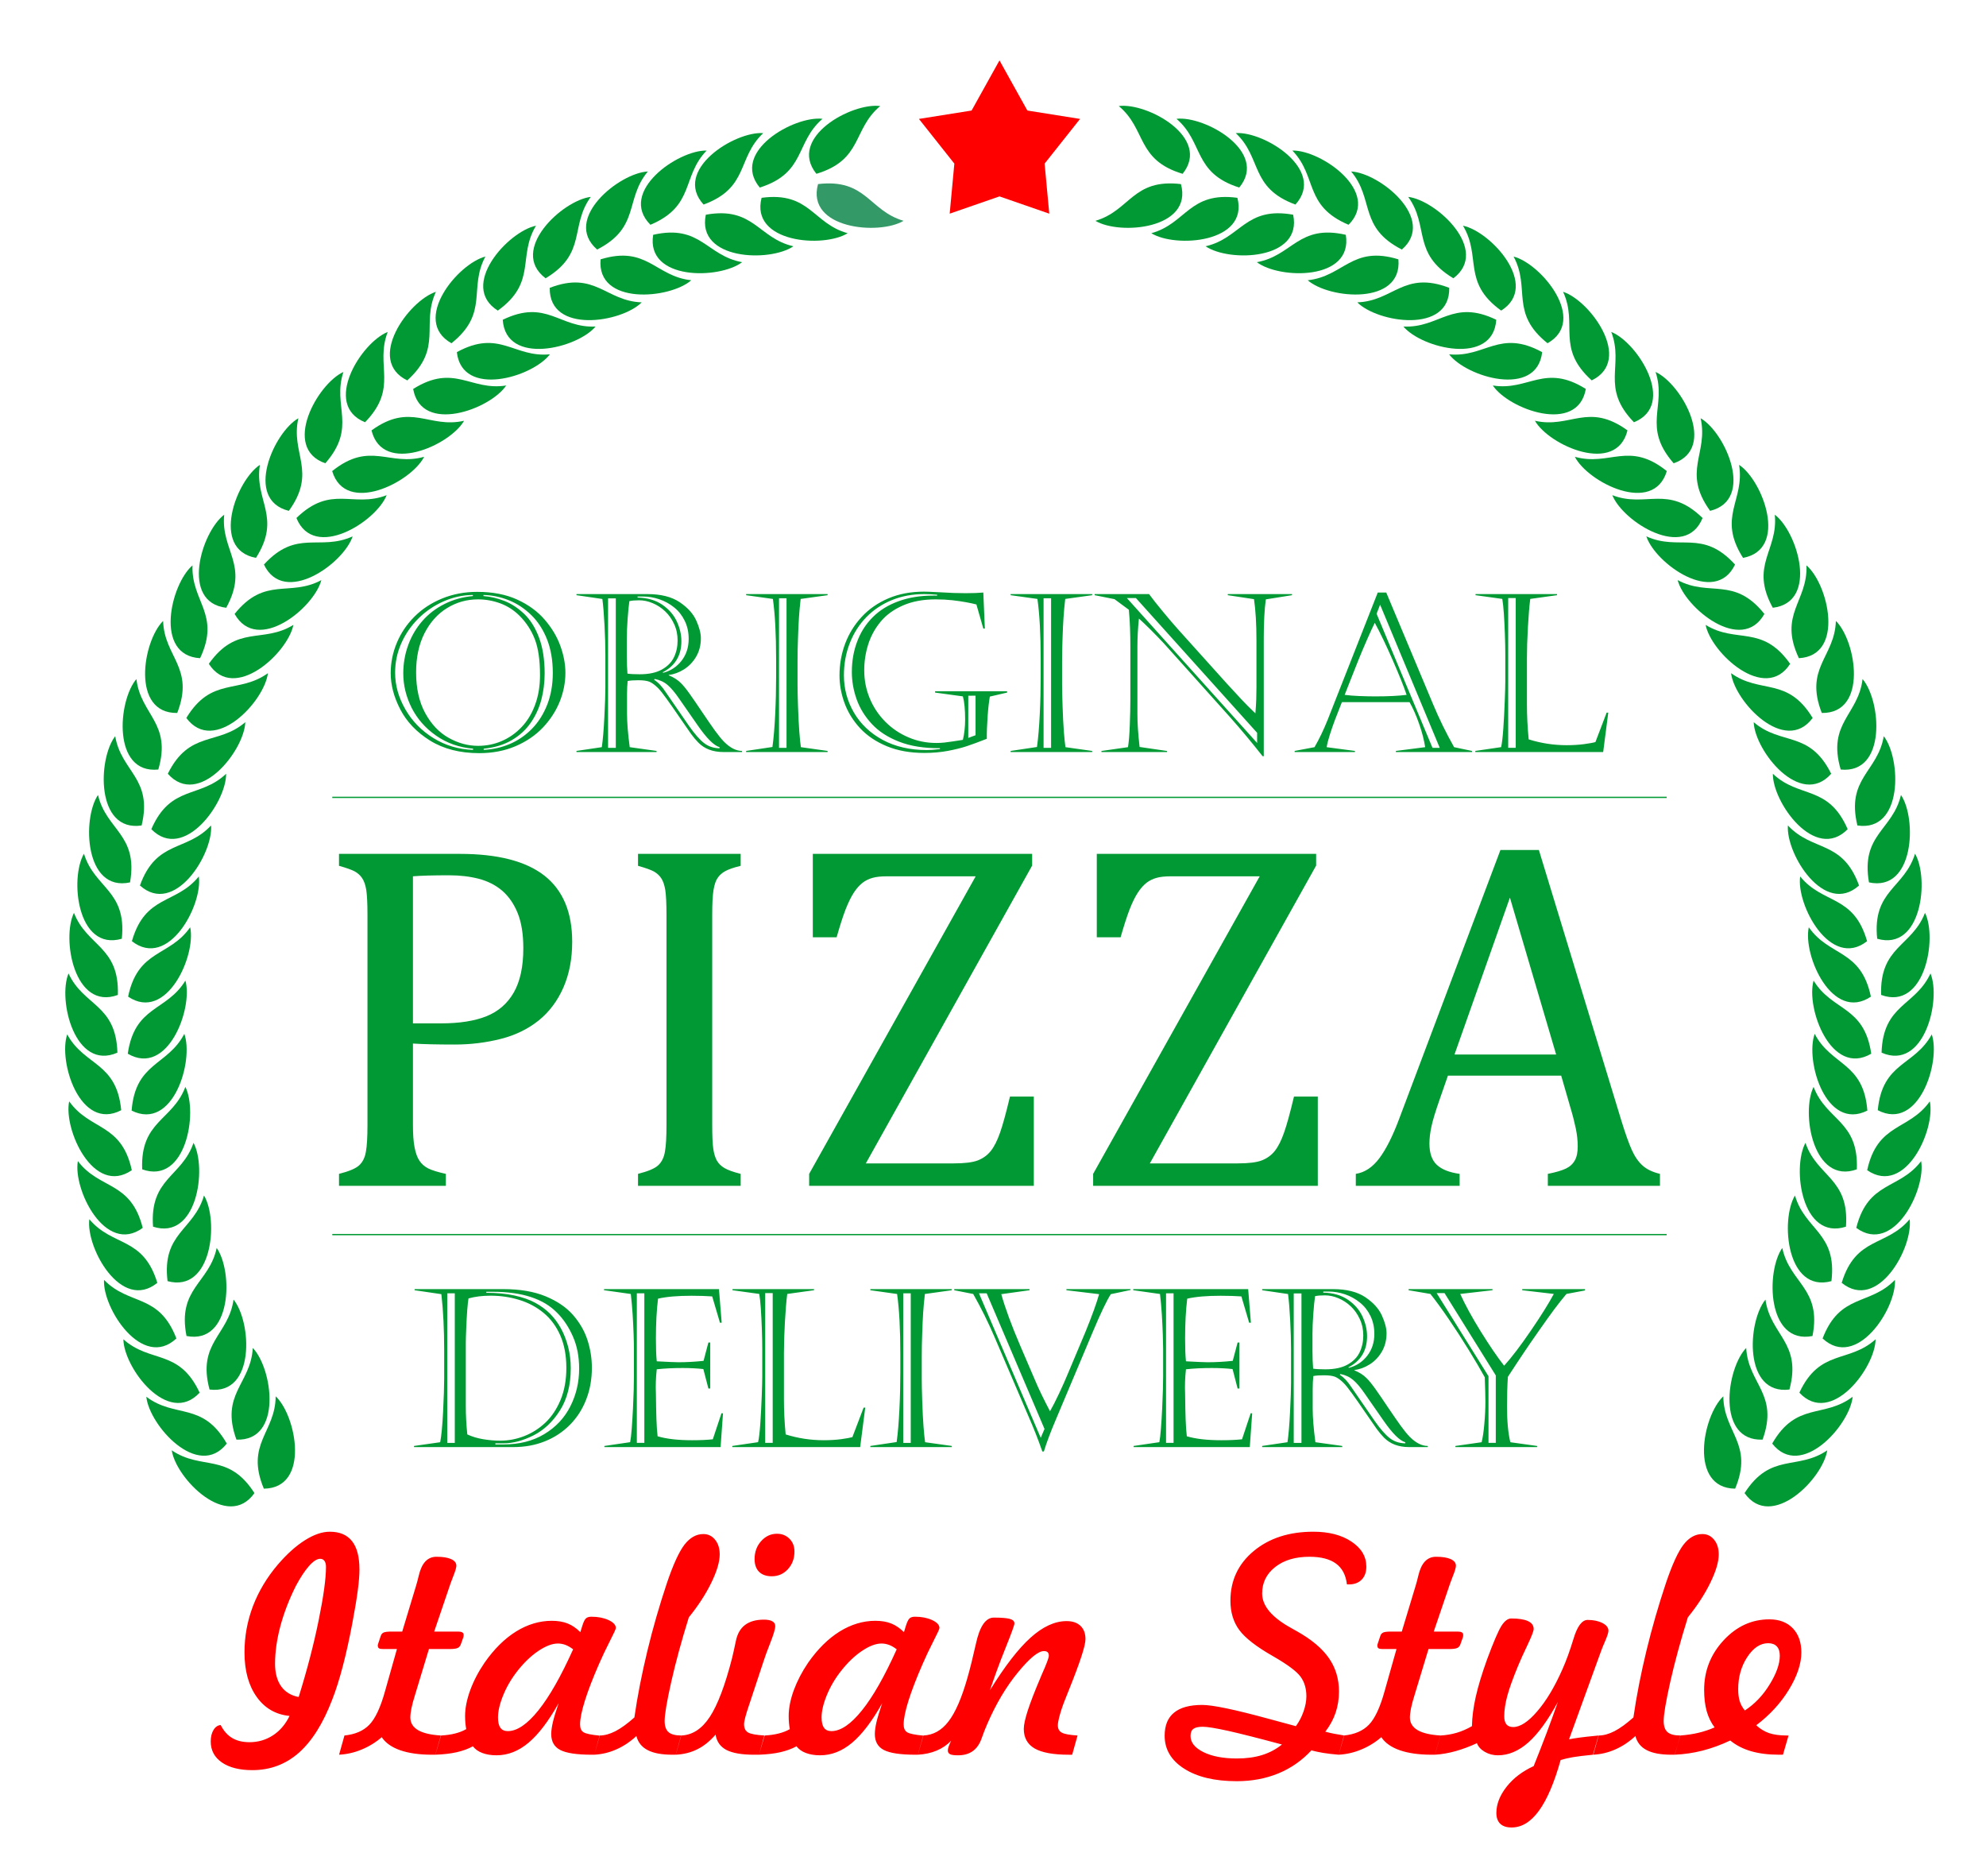 <svg xmlns:inkscape="http://www.inkscape.org/namespaces/inkscape" xmlns:sodipodi="http://sodipodi.sourceforge.net/DTD/sodipodi-0.dtd" xmlns="http://www.w3.org/2000/svg" xmlns:svg="http://www.w3.org/2000/svg" width="132" height="124.667" id="svg1" sodipodi:docname="Original Pizza 132.svg" inkscape:version="1.3.2 (091e20e, 2023-11-25, custom)"><defs id="defs1"></defs><g class="layer" id="g1" transform="matrix(0.149,0,0,0.149,-17.367,-13.996)"><title id="title1">Layer 1</title><path d="m 562.4,120.87 12.44,22.36 23.5,3.74 -15.81,19.93 2.08,22.32 -22.21,-7.7 -22.21,7.7 2.08,-22.32 -15.8,-19.93 23.49,-3.74 z" fill="#ff0000" fill-rule="evenodd" id="svg_190"></path><path d="m 329.47,357.89 c 6.83,0 12.75,1.14 17.75,3.42 5,2.28 9.1,5.25 12.29,8.95 3.18,3.69 5.53,7.6 7.02,11.75 1.5,4.16 2.24,8.15 2.24,11.96 0,4.37 -0.84,8.65 -2.53,12.86 -1.68,4.18 -4.17,8.03 -7.45,11.51 -3.29,3.48 -7.36,6.27 -12.22,8.36 -4.86,2.08 -10.27,3.12 -16.24,3.12 -8.62,0 -15.93,-1.88 -21.94,-5.6 -5.99,-3.75 -10.41,-8.38 -13.27,-13.9 -2.86,-5.51 -4.28,-10.9 -4.28,-16.15 0,-4.65 0.9,-9.17 2.72,-13.52 1.81,-4.37 4.43,-8.27 7.88,-11.72 3.45,-3.45 7.57,-6.14 12.38,-8.1 4.82,-1.95 10.04,-2.94 15.65,-2.94 z m 0.28,3.35 c -4.97,0 -9.57,1.3 -13.79,3.89 -4.22,2.6 -7.57,6.36 -10.07,11.27 -2.48,4.91 -3.72,10.69 -3.72,17.36 0,7.19 1.36,13.25 4.07,18.21 2.71,4.96 6.17,8.62 10.43,11.01 4.25,2.39 8.63,3.58 13.16,3.58 3.68,0 7.18,-0.7 10.48,-2.11 3.3,-1.42 6.26,-3.47 8.85,-6.18 2.6,-2.71 4.63,-6.04 6.09,-10.02 1.47,-3.95 2.19,-8.37 2.19,-13.25 0,-6.66 -0.77,-11.98 -2.3,-15.96 -1.54,-3.97 -3.81,-7.45 -6.78,-10.44 -2.53,-2.53 -5.4,-4.39 -8.64,-5.58 -3.22,-1.19 -6.54,-1.78 -9.97,-1.78 z m 2.47,-1.97 v 0.49 c 3.1,0.23 6.22,0.96 9.37,2.19 3.14,1.23 6.08,3.17 8.82,5.78 2.73,2.61 4.93,6.12 6.6,10.56 1.66,4.41 2.5,9.73 2.5,15.96 0,4.07 -0.49,7.98 -1.46,11.69 -0.99,3.73 -2.55,7.16 -4.72,10.3 -2.16,3.13 -4.99,5.73 -8.47,7.78 -3.5,2.05 -7.67,3.33 -12.54,3.81 v 0.52 c 4.1,-0.18 7.99,-1.06 11.69,-2.64 3.69,-1.58 6.96,-3.83 9.83,-6.75 2.88,-2.94 5.14,-6.52 6.82,-10.75 1.65,-4.24 2.49,-8.95 2.49,-14.16 0,-5.66 -0.87,-10.69 -2.59,-15.02 -1.74,-4.36 -4.09,-7.97 -7.08,-10.86 -2.99,-2.89 -6.29,-5.07 -9.93,-6.53 -3.65,-1.48 -7.43,-2.27 -11.33,-2.37 z m -4.73,0.49 v -0.49 c -4.49,0.03 -8.87,1 -13.14,2.89 -4.25,1.89 -8.01,4.45 -11.25,7.7 -3.23,3.24 -5.76,6.92 -7.57,11.05 -1.82,4.14 -2.72,8.49 -2.72,13.04 0,5.59 1.51,11.02 4.55,16.29 3.02,5.29 7.22,9.57 12.57,12.88 5.36,3.3 11.23,5.05 17.65,5.23 v -0.52 c -6.22,-0.54 -11.72,-2.48 -16.5,-5.83 -4.78,-3.33 -8.4,-7.47 -10.9,-12.4 -2.48,-4.94 -3.73,-10.06 -3.73,-15.35 0,-4.35 0.72,-8.54 2.17,-12.55 1.44,-4 3.53,-7.58 6.26,-10.74 2.72,-3.13 6.02,-5.68 9.88,-7.63 3.86,-1.96 8.11,-3.15 12.73,-3.57 z m 59.11,40.91 v -14.88 c 0,-3.81 -0.13,-8.18 -0.39,-13.1 -0.25,-4.93 -0.58,-8.8 -0.95,-11.63 l -11.55,-1.69 v -0.49 h 31.61 c 6.01,0 10.79,1.2 14.37,3.58 3.58,2.4 6.06,5.12 7.44,8.19 1.38,3.06 2.07,5.7 2.07,7.92 0,3.05 -0.69,5.76 -2.07,8.16 -1.38,2.38 -3.19,4.28 -5.42,5.7 -2.23,1.41 -4.52,2.25 -6.83,2.51 v 0.18 c 2.18,0.87 3.99,2.02 5.43,3.46 1.14,1.14 2.42,2.71 3.86,4.75 1.45,2.03 3.35,4.81 5.72,8.34 2.38,3.53 4.28,6.29 5.73,8.28 1.44,1.98 2.77,3.61 3.99,4.86 2.69,2.67 5.35,4.02 7.98,4.02 v 0.49 h -8.36 c -4.68,0 -8.41,-1.41 -11.17,-4.22 -1.08,-1.1 -2.16,-2.38 -3.25,-3.87 -1.06,-1.5 -2.77,-3.94 -5.09,-7.34 -2.33,-3.4 -4.28,-6.21 -5.88,-8.41 -1.59,-2.22 -2.84,-3.79 -3.77,-4.71 -1.38,-1.38 -2.65,-2.3 -3.78,-2.78 -1.13,-0.46 -2.81,-0.69 -5.03,-0.69 -2.01,0 -3.59,0.12 -4.72,0.35 -0.18,1.72 -0.28,3.64 -0.28,5.76 v 8.9 c 0,3.75 0.39,8.7 1.2,14.84 l 11.98,1.68 v 0.49 h -35.73 v -0.49 l 11.3,-1.68 c 0.48,-3.23 0.87,-7.78 1.15,-13.64 0.29,-5.86 0.44,-10.15 0.44,-12.84 z m 9.56,-22.01 v 7.9 c 0,2.8 0.1,5.39 0.29,7.79 1.25,0.19 3.06,0.29 5.44,0.29 4.1,0 7.42,-0.7 9.93,-2.12 2.52,-1.41 4.32,-3.25 5.39,-5.5 1.08,-2.26 1.61,-4.74 1.61,-7.44 0,-2.66 -0.51,-5.1 -1.56,-7.35 -1.04,-2.25 -2.38,-4.14 -4.04,-5.7 -1.66,-1.56 -3.5,-2.76 -5.54,-3.61 -2.03,-0.86 -4.03,-1.27 -5.99,-1.27 -1.85,0 -3.32,0.12 -4.38,0.38 -0.28,1.86 -0.54,4.52 -0.79,7.98 -0.25,3.47 -0.36,6.36 -0.36,8.65 z m 17.32,23.88 10.45,15.16 c 2.49,3.54 4.72,6.09 6.68,7.62 1.95,1.51 4.27,2.29 6.93,2.33 v -0.5 c -2.53,-0.72 -5.78,-3.98 -9.77,-9.75 l -8.36,-12.02 c -1.81,-2.63 -3.48,-4.61 -5.06,-5.96 -1.57,-1.35 -3.5,-2.25 -5.78,-2.69 l -0.2,0.38 c 1.81,1.14 3.5,2.97 5.11,5.43 z M 387.8,360.78 v 66.67 h 3.45 v -66.67 z m 13.17,-0.82 v 0.48 c 4.4,0.1 8.08,1.16 11.05,3.2 2.96,2.04 5.12,4.53 6.47,7.49 1.35,2.94 2.02,5.86 2.02,8.75 0,6.4 -2.79,11.03 -8.37,13.89 l 0.29,0.2 c 3.27,-0.84 5.98,-2.61 8.13,-5.34 2.13,-2.72 3.2,-5.97 3.2,-9.77 0,-2.94 -0.57,-5.61 -1.74,-8.01 -1.15,-2.38 -2.71,-4.39 -4.69,-5.98 -1.98,-1.61 -4.19,-2.82 -6.62,-3.66 -2.45,-0.84 -4.91,-1.25 -7.38,-1.25 z m 63.09,0.79 v 66.7 h 3.35 v -66.7 z m 21.67,68.57 h -36.35 v -0.49 l 11.74,-1.76 c 0.56,-4.02 0.95,-8.85 1.23,-14.51 0.28,-5.67 0.41,-11.2 0.41,-16.64 v -8.08 c 0,-11 -0.47,-19.93 -1.44,-26.8 l -11.94,-1.67 v -0.49 h 36.35 v 0.49 l -12.02,1.67 c -0.36,3.11 -0.6,5.93 -0.77,8.45 -0.16,2.51 -0.31,5.56 -0.42,9.14 -0.14,3.58 -0.2,6.93 -0.2,10.08 v 10.63 c 0,1.97 0.06,5.16 0.21,9.6 0.15,4.45 0.35,8.22 0.58,11.29 0.24,3.08 0.47,5.4 0.7,6.92 l 11.92,1.68 z m 62.75,-25.12 v 18.82 l 3.25,-1.2 V 404.2 Z m 17.32,-1.4 -7.7,1.79 c -0.41,2.34 -0.75,5.34 -1,9 -0.26,3.66 -0.38,6.93 -0.35,9.82 -3.68,1.45 -6.68,2.55 -9.01,3.32 -2.33,0.77 -5.11,1.46 -8.33,2.07 -3.22,0.61 -6.73,0.92 -10.56,0.92 -6.32,0 -11.88,-1 -16.7,-2.99 -4.81,-1.99 -8.76,-4.65 -11.9,-8 -3.12,-3.36 -5.44,-7.09 -6.95,-11.2 -1.51,-4.1 -2.26,-8.24 -2.26,-12.39 0,-4.92 0.83,-9.61 2.49,-14.08 1.68,-4.48 4.13,-8.47 7.38,-11.98 3.23,-3.52 7.21,-6.28 11.9,-8.28 4.7,-2 10.02,-3.01 15.95,-3.01 0.93,0 1.66,0.02 2.18,0.05 0.54,0.04 1.2,0.07 2,0.1 0.81,0.04 1.88,0.08 3.22,0.15 3.93,0.26 7.64,0.39 11.14,0.39 3.23,0 5.87,-0.1 7.89,-0.29 l 0.68,16.06 h -0.68 l -3.08,-10.74 c -1.22,-0.33 -2.75,-0.66 -4.57,-0.99 -1.82,-0.34 -3.89,-0.64 -6.17,-0.9 -2.3,-0.25 -4.78,-0.38 -7.44,-0.38 -5.62,0 -10.49,0.91 -14.63,2.73 -4.14,1.81 -7.47,4.23 -9.99,7.31 -2.51,3.05 -4.35,6.45 -5.51,10.18 -1.15,3.71 -1.73,7.52 -1.73,11.39 0,4.4 0.81,8.56 2.43,12.47 1.61,3.9 3.91,7.37 6.88,10.39 2.96,3.01 6.42,5.37 10.36,7.04 3.94,1.7 8.13,2.53 12.55,2.53 1.15,0 2.35,-0.06 3.56,-0.19 1.22,-0.14 2.48,-0.3 3.78,-0.51 1.3,-0.2 2.78,-0.43 4.45,-0.69 0.67,-2.86 1,-5.88 1,-9.05 0,-4.4 -0.33,-7.85 -1,-10.34 l -12.41,-1.7 v -0.57 h 32.13 z m -31.21,-43.25 v -0.38 c -2.16,-0.19 -4.09,-0.29 -5.83,-0.29 -5.19,0 -9.99,0.9 -14.37,2.69 -4.37,1.79 -8.16,4.32 -11.35,7.57 -3.18,3.27 -5.66,7.13 -7.4,11.59 -1.76,4.49 -2.63,9.27 -2.63,14.37 0,5.96 1.49,11.5 4.46,16.62 2.99,5.11 7.28,9.18 12.86,12.2 5.58,3 12.15,4.52 19.72,4.52 1.42,0 3.34,-0.15 5.78,-0.43 v -0.4 c -7.06,0.04 -13.1,-0.91 -18.17,-2.89 -5.06,-1.95 -9.15,-4.61 -12.25,-7.97 -3.12,-3.37 -5.37,-7.07 -6.77,-11.07 -1.4,-4.01 -2.09,-8.02 -2.09,-12.02 0,-4.95 0.79,-9.49 2.39,-13.66 1.57,-4.18 3.89,-7.79 6.94,-10.83 3.04,-3.05 6.87,-5.42 11.46,-7.09 4.6,-1.69 9.79,-2.53 15.55,-2.53 z m 47.48,1.2 v 66.7 h 3.35 v -66.7 z m 21.68,68.57 h -36.36 v -0.49 l 11.74,-1.76 c 0.56,-4.02 0.96,-8.85 1.24,-14.51 0.28,-5.67 0.41,-11.2 0.41,-16.64 v -8.08 c 0,-11 -0.48,-19.93 -1.45,-26.8 l -11.94,-1.67 v -0.49 h 36.36 v 0.49 l -12.02,1.67 c -0.36,3.11 -0.61,5.93 -0.77,8.45 -0.17,2.51 -0.31,5.56 -0.43,9.14 -0.13,3.58 -0.2,6.93 -0.2,10.08 v 10.63 c 0,1.97 0.07,5.16 0.22,9.6 0.15,4.45 0.34,8.22 0.57,11.29 0.25,3.08 0.48,5.4 0.71,6.92 l 11.92,1.68 z m 1.1,-69.95 v -0.49 h 24.27 c 1.61,2.18 3.68,4.81 6.24,7.88 2.54,3.09 4.81,5.73 6.8,7.95 l 21.56,23.96 c 2.84,3.1 5.07,5.51 6.65,7.2 1.59,1.71 3.64,3.78 6.19,6.21 0.18,-2.22 0.31,-4.29 0.38,-6.21 0.06,-1.92 0.09,-3.72 0.09,-5.43 v -20.77 c 0,-7.47 -0.36,-13.65 -1.1,-18.53 l -11.69,-1.77 v -0.49 h 28.66 v 0.49 l -11.69,1.87 c -0.61,4.5 -0.92,10.23 -0.92,17.23 v 52.73 h -0.5 c -4.91,-6.23 -9.77,-12.06 -14.59,-17.48 l -29.43,-32.81 c -4.37,-4.66 -8.1,-8.35 -11.17,-11.11 -0.44,4.35 -0.67,8.42 -0.67,12.21 v 30.46 c 0,4.08 0.33,8.94 0.97,14.59 l 12.22,1.79 v 0.47 h -29.23 v -0.47 l 11.84,-1.7 c 0.37,-2.29 0.65,-5.59 0.8,-9.85 0.17,-4.27 0.25,-8.08 0.25,-11.41 v -23.56 c 0,-2.79 -0.05,-5.57 -0.15,-8.31 -0.1,-2.74 -0.26,-5.45 -0.53,-8.15 l -6.4,-4.73 z m 14.38,1.28 58.1,64.63 v -4.53 l -54.07,-60.1 z m 111.39,7 24.94,59.8 h 3.23 l -26.6,-63.84 z m -0.81,4.04 c -0.85,1.69 -2,4.18 -3.43,7.45 -1.43,3.27 -2.73,6.34 -3.88,9.2 -1.16,2.84 -2.36,5.88 -3.61,9.11 -1.25,3.22 -2.09,5.35 -2.51,6.37 1.9,0.26 4.1,0.43 6.62,0.53 2.52,0.1 4.92,0.15 7.2,0.15 5.62,0 10.22,-0.23 13.81,-0.68 -1.21,-3.63 -3.28,-8.78 -6.2,-15.47 -2.93,-6.68 -5.59,-12.25 -8,-16.66 z m 5.12,-13.5 20.84,49.69 c 2.69,6.47 5.83,12.9 9.43,19.27 l 7.98,1.68 v 0.49 h -33.96 v -0.49 l 13.07,-1.68 c -0.48,-3.16 -1.36,-6.61 -2.68,-10.36 -1.29,-3.72 -2.72,-6.97 -4.3,-9.73 h -30.16 c -1.3,3.23 -2.33,5.89 -3.12,7.98 -0.79,2.08 -1.53,4.25 -2.25,6.5 -0.72,2.23 -1.2,4.12 -1.43,5.61 l 12.61,1.68 v 0.49 h -26.9 v -0.49 l 8.87,-1.68 c 2.15,-3.71 4.1,-7.81 5.9,-12.29 l 22.31,-56.67 z m 54.4,2.46 v 66.78 h 3.36 v -66.78 z m -14.58,-1.28 v -0.49 h 36.36 v 0.49 l -11.94,1.66 c -0.41,3.12 -0.75,7.31 -1.05,12.59 -0.3,5.27 -0.43,9.89 -0.43,13.83 v 20.69 c 0,4.96 0.25,10.15 0.78,15.53 5.48,1.73 11.13,2.6 16.97,2.6 2.83,0 5.42,-0.17 7.79,-0.48 2.38,-0.33 4.04,-0.62 5.01,-0.92 l 5.01,-13.13 h 0.72 l -2.27,17.58 h -57.05 v -0.49 l 11.52,-1.69 c 0.37,-1.54 0.7,-4.29 0.98,-8.23 0.26,-3.94 0.49,-8.01 0.64,-12.21 0.17,-4.21 0.25,-7.18 0.25,-8.91 v -12.11 c 0,-2.68 -0.07,-5.73 -0.2,-9.18 -0.13,-3.45 -0.28,-6.47 -0.46,-9.07 -0.16,-2.59 -0.41,-4.73 -0.69,-6.4 z" fill="#009933" fill-rule="evenodd" id="svg_189"></path><path d="m 300.76,595.35 c 0,4.26 0.22,7.66 0.71,10.18 0.48,2.55 1.18,4.55 2.18,6.03 0.96,1.48 2.29,2.63 3.96,3.48 1.67,0.82 4.26,1.63 7.81,2.41 v 5.33 h -47.64 v -5.33 c 4.52,-1.15 7.51,-2.41 9.03,-3.85 1.52,-1.41 2.52,-3.41 2.96,-6 0.48,-2.59 0.71,-6.59 0.71,-11.92 v -93.84 c 0,-4.96 -0.19,-8.63 -0.52,-10.88 -0.37,-2.3 -0.96,-4.04 -1.82,-5.34 -0.81,-1.25 -1.92,-2.25 -3.29,-3.03 -1.37,-0.74 -3.74,-1.59 -7.07,-2.52 v -5.33 h 53.82 c 16.92,0 29.51,3.22 37.8,9.7 8.26,6.48 12.4,16.32 12.4,29.54 0,7.55 -1.29,14.29 -3.89,20.29 -2.62,5.99 -6.29,10.92 -11.06,14.77 -4.78,3.81 -10.41,6.59 -16.92,8.22 -6.52,1.66 -13.36,2.51 -20.51,2.51 -8.03,0 -14.25,-0.15 -18.66,-0.44 z m 0,-45.02 h 12.59 c 8.18,0 14.92,-1.07 20.21,-3.18 5.33,-2.15 9.4,-5.7 12.22,-10.66 2.81,-4.93 4.22,-11.51 4.22,-19.66 0,-6.22 -0.82,-11.4 -2.48,-15.58 -1.67,-4.15 -3.96,-7.48 -6.89,-10.04 -2.92,-2.51 -6.44,-4.29 -10.47,-5.36 -4.04,-1.04 -8.44,-1.56 -13.22,-1.56 -7.18,0 -12.55,0.15 -16.18,0.45 z m 133.5,45.35 c 0,4.81 0.14,8.37 0.48,10.63 0.33,2.22 0.89,3.99 1.63,5.29 0.77,1.29 1.88,2.4 3.36,3.26 1.49,0.89 3.89,1.74 7.22,2.59 v 5.33 h -45.79 v -5.33 c 4.52,-1.15 7.52,-2.41 9.03,-3.85 1.52,-1.41 2.52,-3.41 2.97,-6 0.48,-2.59 0.7,-6.59 0.7,-11.92 v -93.84 c 0,-4.96 -0.19,-8.63 -0.52,-10.88 -0.37,-2.3 -0.96,-4.04 -1.81,-5.34 -0.82,-1.25 -1.93,-2.25 -3.3,-3.03 -1.37,-0.74 -3.74,-1.59 -7.07,-2.52 v -5.33 h 45.79 v 5.33 c -3.18,0.78 -5.47,1.59 -6.88,2.37 -1.41,0.78 -2.56,1.78 -3.37,3 -0.85,1.18 -1.44,2.96 -1.85,5.37 -0.41,2.37 -0.59,6.07 -0.59,11.03 z m 68.52,17.1 h 39.17 c 4.85,0 8.44,-0.44 10.77,-1.33 2.37,-0.92 4.29,-2.33 5.81,-4.22 1.52,-1.92 2.89,-4.63 4.11,-8.11 1.22,-3.44 2.7,-8.84 4.44,-16.14 h 10.63 v 39.8 H 477.5 v -5.33 l 74.29,-132.71 h -39.35 c -2.81,0 -5.03,0.22 -6.66,0.7 -1.63,0.44 -3.11,1.18 -4.4,2.15 -1.3,1 -2.6,2.4 -3.86,4.29 -1.25,1.89 -2.51,4.44 -3.81,7.74 -1.26,3.29 -2.55,7.4 -3.96,12.32 h -10.62 v -37.2 h 97.84 v 5.22 z m 126.69,0 h 39.16 c 4.85,0 8.44,-0.44 10.77,-1.33 2.37,-0.92 4.3,-2.33 5.81,-4.22 1.52,-1.92 2.89,-4.63 4.11,-8.11 1.23,-3.44 2.71,-8.84 4.45,-16.14 h 10.62 v 39.8 H 604.18 v -5.33 l 74.3,-132.71 h -39.35 c -2.82,0 -5.04,0.22 -6.67,0.7 -1.63,0.44 -3.11,1.18 -4.4,2.15 -1.3,1 -2.59,2.4 -3.85,4.29 -1.26,1.89 -2.52,4.44 -3.81,7.74 -1.26,3.29 -2.56,7.4 -3.97,12.32 h -10.62 v -37.2 h 97.84 v 5.22 z m 177.54,10 v -5.33 c 3.63,-0.71 6.3,-1.52 8.07,-2.37 1.78,-0.85 3.11,-2.08 3.96,-3.63 0.89,-1.55 1.3,-3.63 1.3,-6.26 0,-2.44 -0.26,-5.1 -0.85,-7.95 -0.6,-2.85 -1.41,-6.08 -2.48,-9.59 l -4.04,-14 h -50.53 l -3.7,10.63 c -1.85,5.33 -3.11,9.4 -3.67,12.14 -0.59,2.74 -0.88,5.26 -0.88,7.48 0,4.33 1.11,7.51 3.33,9.55 2.18,2.04 5.59,3.37 10.14,4 v 5.33 h -46.31 v -5.33 c 4.04,-0.63 7.55,-3 10.55,-7.04 3,-4.03 5.92,-9.84 8.74,-17.36 L 785.87,473 h 17.14 l 36.87,120.94 c 1.74,5.63 3.26,9.92 4.6,12.88 1.33,2.96 2.96,5.3 4.84,6.96 1.85,1.67 4.45,2.89 7.7,3.67 v 5.33 z m -41.64,-58.56 h 45.34 l -20.62,-69.97 z" fill="#009933" fill-rule="evenodd" id="svg_188"></path><path d="m 301.5,668.85 h 39.59 c 7.37,0 13.65,1.07 18.84,3.2 5.17,2.14 9.26,4.91 12.26,8.35 2.99,3.43 5.14,7.17 6.44,11.21 1.3,4.04 1.95,8.15 1.95,12.32 0,5.07 -0.83,9.78 -2.53,14.12 -1.67,4.35 -4.1,8.11 -7.25,11.31 -3.17,3.19 -6.88,5.65 -11.17,7.36 -4.27,1.72 -8.98,2.58 -14.11,2.58 h -44.3 v -0.5 l 11.69,-1.67 c 0.55,-2.73 0.97,-7.24 1.3,-13.55 0.31,-6.3 0.48,-11.25 0.48,-14.84 v -12.61 c 0,-9.33 -0.41,-17.67 -1.25,-25.03 l -11.94,-1.76 z m 22.84,24.11 v 28.08 c 0,4.13 0.23,8.34 0.67,12.61 2.06,0.97 4.39,1.67 6.98,2.12 2.6,0.44 5.19,0.67 7.8,0.67 3.58,0 7.13,-0.69 10.63,-2.05 3.5,-1.37 6.65,-3.37 9.46,-6.03 2.8,-2.66 5.05,-6.06 6.76,-10.18 1.69,-4.12 2.55,-8.84 2.55,-14.17 0,-5.58 -0.91,-10.41 -2.7,-14.5 -1.8,-4.09 -4.28,-7.44 -7.43,-10.05 -3.16,-2.61 -6.79,-4.55 -10.86,-5.8 -4.07,-1.26 -8.36,-1.89 -12.84,-1.89 -3.63,0 -6.9,0.42 -9.82,1.22 -0.2,1.22 -0.38,2.96 -0.56,5.22 -0.16,2.25 -0.33,4.91 -0.44,7.95 -0.13,3.05 -0.2,5.32 -0.2,6.8 z m -8.26,-22.24 v 66.7 h 3.35 v -66.7 z m 17.41,-0.69 v 0.46 c 4.64,0 8.82,0.4 12.53,1.2 3.71,0.81 6.81,1.89 9.32,3.27 2.53,1.38 4.7,2.99 6.54,4.81 1.89,1.89 3.51,4.07 4.88,6.55 1.36,2.47 2.43,5.21 3.22,8.23 0.78,3.02 1.18,6.21 1.18,9.57 0,7.48 -1.61,13.75 -4.81,18.82 -3.21,5.08 -7.16,8.79 -11.84,11.15 -4.68,2.35 -9.13,3.53 -13.34,3.53 h -3.64 v 0.49 h 3.64 c 7,0 13.06,-1.52 18.16,-4.59 5.13,-3.07 9,-7.2 11.63,-12.37 2.63,-5.19 3.94,-10.8 3.94,-16.83 0,-5.39 -0.93,-10.2 -2.81,-14.42 -1.87,-4.22 -4.22,-7.73 -7.04,-10.52 -6.06,-6.23 -15.62,-9.35 -28.69,-9.35 z m 67.14,0.69 v 66.69 h 3.35 V 670.72 Z M 386,669.33 v -0.48 h 51.27 l 1.21,14.98 h -0.77 l -3.46,-11.73 c -2.73,-0.19 -5.8,-0.29 -9.2,-0.29 -6.19,0 -11.17,0.42 -14.96,1.29 -0.64,5.19 -0.95,11.12 -0.95,17.79 0,4.17 0.11,7.55 0.38,10.15 5.07,0.28 8.29,0.42 9.67,0.42 3.63,0 7.35,-0.21 11.2,-0.62 l 2.16,-8.18 h 0.82 v 20.51 h -0.82 l -2.25,-8.67 c -2.79,-0.31 -5.87,-0.47 -9.24,-0.47 -4.24,0 -8.08,0.19 -11.54,0.57 -0.42,3.73 -0.55,7.36 -0.38,10.92 0.05,4.55 0.13,8.31 0.23,11.28 0.1,2.96 0.28,5.52 0.52,7.67 3.93,1.18 9.05,1.77 15.41,1.77 3.66,0 6.73,-0.14 9.22,-0.42 l 3.86,-11.6 h 0.68 l -1.07,15.08 h -51.84 v -0.5 l 11.49,-1.69 c 0.27,-1.31 0.5,-3.31 0.71,-6.01 0.21,-2.69 0.39,-5.71 0.56,-9.06 0.15,-3.35 0.26,-6.16 0.33,-8.42 0.06,-2.27 0.09,-4.24 0.09,-5.95 v -12.12 c 0,-1.54 -0.04,-3.73 -0.14,-6.57 -0.1,-2.84 -0.25,-5.78 -0.43,-8.83 -0.2,-3.04 -0.48,-6.09 -0.82,-9.13 z m 71.89,1.29 v 66.79 h 3.35 v -66.79 z m -14.58,-1.28 v -0.49 h 36.36 v 0.49 L 467.73,671 c -0.41,3.12 -0.76,7.31 -1.05,12.6 -0.3,5.27 -0.43,9.88 -0.43,13.82 v 20.69 c 0,4.96 0.25,10.15 0.77,15.54 5.49,1.72 11.13,2.59 16.98,2.59 2.83,0 5.42,-0.16 7.78,-0.47 2.39,-0.33 4.04,-0.63 5.01,-0.92 l 5.01,-13.14 h 0.72 l -2.26,17.59 h -57.05 v -0.5 l 11.51,-1.69 c 0.38,-1.54 0.71,-4.28 0.99,-8.22 0.26,-3.95 0.49,-8.02 0.64,-12.22 0.16,-4.2 0.24,-7.18 0.24,-8.9 v -12.12 c 0,-2.68 -0.06,-5.73 -0.19,-9.18 -0.13,-3.45 -0.28,-6.47 -0.46,-9.06 -0.17,-2.6 -0.41,-4.73 -0.69,-6.41 z m 76.16,1.38 v 66.7 h 3.35 v -66.7 z m 21.67,68.58 h -36.35 v -0.5 l 11.74,-1.75 c 0.56,-4.03 0.95,-8.85 1.23,-14.52 0.28,-5.66 0.41,-11.2 0.41,-16.63 v -8.08 c 0,-11 -0.47,-19.94 -1.44,-26.8 l -11.94,-1.68 v -0.49 h 36.35 v 0.49 l -12.02,1.68 c -0.36,3.1 -0.6,5.93 -0.77,8.44 -0.16,2.51 -0.31,5.57 -0.42,9.15 -0.14,3.58 -0.2,6.93 -0.2,10.08 v 10.62 c 0,1.97 0.06,5.16 0.21,9.61 0.15,4.45 0.35,8.21 0.58,11.28 0.24,3.09 0.47,5.4 0.7,6.93 l 11.92,1.67 z m 12.11,-68.58 27.55,64.44 1.69,-3.94 -25.8,-60.5 z m 22.56,-1.38 -12.61,1.76 c 1.79,6.36 4.61,14.01 8.45,22.96 l 6.7,15.6 c 1.48,3.56 3.68,8.11 6.59,13.66 1.16,-2.02 2.53,-4.71 4.12,-8.08 1.59,-3.37 2.97,-6.52 4.17,-9.44 l 7.51,-17.85 c 2.92,-7.16 4.95,-12.76 6.1,-16.85 l -14.58,-1.76 v -0.49 h 28.56 v 0.4 l -8.75,1.85 c -1.89,2.92 -4.64,8.7 -8.26,17.33 l -16.36,38.83 c -2.31,5.42 -4.06,10.1 -5.25,14.01 h -0.68 c -1.85,-5.29 -3.82,-10.31 -5.91,-15.06 l -15.3,-35.72 c -2.86,-6.7 -6.06,-13.18 -9.63,-19.47 l -8.47,-1.68 v -0.49 h 33.6 z m 60.89,1.38 v 66.69 h 3.35 v -66.69 z m -14.64,-1.39 v -0.48 h 51.27 l 1.22,14.98 h -0.78 l -3.46,-11.73 c -2.73,-0.19 -5.8,-0.29 -9.2,-0.29 -6.19,0 -11.16,0.42 -14.96,1.29 -0.64,5.19 -0.95,11.12 -0.95,17.79 0,4.17 0.12,7.55 0.38,10.15 5.07,0.28 8.29,0.42 9.67,0.42 3.63,0 7.36,-0.21 11.2,-0.62 l 2.17,-8.18 h 0.82 v 20.51 h -0.82 l -2.25,-8.67 c -2.79,-0.31 -5.88,-0.47 -9.25,-0.47 -4.23,0 -8.08,0.19 -11.54,0.57 -0.41,3.73 -0.54,7.36 -0.38,10.92 0.05,4.55 0.13,8.31 0.23,11.28 0.1,2.96 0.28,5.52 0.53,7.67 3.92,1.18 9.05,1.77 15.4,1.77 3.66,0 6.73,-0.14 9.23,-0.42 l 3.86,-11.6 h 0.67 l -1.07,15.08 h -51.84 v -0.5 l 11.5,-1.69 c 0.26,-1.31 0.49,-3.31 0.7,-6.01 0.22,-2.69 0.4,-5.71 0.56,-9.06 0.15,-3.35 0.26,-6.16 0.33,-8.42 0.07,-2.27 0.1,-4.24 0.1,-5.95 v -12.12 c 0,-1.54 -0.05,-3.73 -0.15,-6.57 -0.1,-2.84 -0.25,-5.78 -0.43,-8.83 -0.19,-3.04 -0.47,-6.09 -0.82,-9.13 z m 70.4,41.31 v -14.87 c 0,-3.81 -0.13,-8.18 -0.39,-13.11 -0.25,-4.93 -0.58,-8.8 -0.95,-11.62 l -11.55,-1.7 v -0.49 h 31.61 c 6.01,0 10.79,1.2 14.37,3.58 3.58,2.4 6.06,5.13 7.44,8.2 1.38,3.05 2.07,5.69 2.07,7.91 0,3.05 -0.69,5.76 -2.07,8.16 -1.38,2.38 -3.19,4.29 -5.42,5.7 -2.23,1.41 -4.52,2.25 -6.83,2.51 v 0.18 c 2.18,0.87 3.99,2.02 5.43,3.47 1.14,1.13 2.42,2.71 3.86,4.74 1.45,2.04 3.35,4.81 5.72,8.35 2.38,3.52 4.28,6.28 5.73,8.27 1.44,1.99 2.77,3.61 3.99,4.86 2.69,2.68 5.35,4.02 7.98,4.02 v 0.5 h -8.36 c -4.68,0 -8.41,-1.42 -11.17,-4.22 -1.08,-1.1 -2.16,-2.38 -3.25,-3.88 -1.06,-1.49 -2.77,-3.94 -5.09,-7.34 -2.33,-3.4 -4.28,-6.21 -5.88,-8.41 -1.59,-2.21 -2.84,-3.79 -3.77,-4.71 -1.38,-1.38 -2.65,-2.3 -3.78,-2.77 -1.13,-0.46 -2.81,-0.69 -5.03,-0.69 -2.01,0 -3.59,0.11 -4.72,0.34 -0.18,1.72 -0.28,3.65 -0.28,5.77 v 8.89 c 0,3.75 0.39,8.71 1.2,14.85 l 11.98,1.67 v 0.5 h -35.73 v -0.5 l 11.3,-1.67 c 0.48,-3.24 0.87,-7.78 1.15,-13.65 0.29,-5.86 0.44,-10.14 0.44,-12.84 z m 9.56,-22 v 7.9 c 0,2.79 0.1,5.38 0.29,7.78 1.25,0.2 3.06,0.3 5.44,0.3 4.1,0 7.42,-0.71 9.93,-2.12 2.52,-1.41 4.32,-3.25 5.39,-5.5 1.08,-2.27 1.61,-4.75 1.61,-7.44 0,-2.66 -0.51,-5.11 -1.56,-7.36 -1.04,-2.25 -2.38,-4.14 -4.04,-5.7 -1.66,-1.56 -3.5,-2.75 -5.54,-3.61 -2.03,-0.85 -4.03,-1.26 -5.99,-1.26 -1.85,0 -3.32,0.11 -4.38,0.37 -0.28,1.86 -0.54,4.52 -0.79,7.98 -0.25,3.47 -0.36,6.36 -0.36,8.66 z m 17.32,23.87 10.45,15.16 c 2.49,3.55 4.72,6.09 6.68,7.62 1.95,1.51 4.27,2.3 6.93,2.33 v -0.49 c -2.53,-0.72 -5.78,-3.99 -9.77,-9.75 l -8.36,-12.02 c -1.81,-2.63 -3.48,-4.62 -5.06,-5.96 -1.57,-1.35 -3.5,-2.26 -5.78,-2.7 l -0.2,0.38 c 1.81,1.15 3.5,2.97 5.11,5.43 z m -25.68,-41.75 v 66.66 h 3.45 v -66.66 z m 13.17,-0.83 v 0.48 c 4.4,0.1 8.08,1.17 11.05,3.2 2.96,2.04 5.12,4.54 6.47,7.49 1.35,2.94 2.02,5.86 2.02,8.75 0,6.41 -2.79,11.04 -8.37,13.9 l 0.29,0.19 c 3.27,-0.83 5.98,-2.61 8.13,-5.33 2.13,-2.73 3.2,-5.98 3.2,-9.77 0,-2.94 -0.57,-5.62 -1.74,-8.02 -1.15,-2.38 -2.71,-4.38 -4.7,-5.97 -1.97,-1.61 -4.18,-2.83 -6.61,-3.67 -2.45,-0.83 -4.91,-1.25 -7.38,-1.25 z m 73.71,67.49 h 3.25 v -30.08 l -22.87,-36.72 h -3.51 l 23.13,37.07 z M 754.62,671 l -9.73,-1.66 v -0.49 h 37.43 v 0.49 L 767.93,671 c 2.15,4.76 5.17,10.3 9.08,16.62 3.93,6.31 7.41,11.45 10.5,15.39 3.36,-3.71 7.34,-8.94 11.92,-15.64 4.58,-6.7 7.99,-12.16 10.24,-16.37 l -14.09,-1.66 v -0.49 h 28 v 0.59 l -8.27,1.56 c -1.89,2.25 -3.73,4.57 -5.49,6.93 -1.76,2.38 -4.04,5.55 -6.83,9.54 -2.79,3.98 -4.99,7.16 -6.58,9.56 -1.61,2.38 -4.03,6.03 -7.23,10.94 -0.25,3.95 -0.38,8.34 -0.38,13.18 0,6.62 0.49,11.94 1.48,15.98 l 11.94,1.67 v 0.5 h -36.44 v -0.5 l 11.69,-1.67 c 0.51,-2.02 0.92,-4.78 1.22,-8.28 0.31,-3.49 0.46,-6.78 0.46,-9.85 0,-2.32 -0.1,-5.93 -0.28,-10.84 -1.87,-3.4 -4.24,-7.44 -7.11,-12.1 -2.86,-4.66 -5.83,-9.24 -8.87,-13.71 -3.05,-4.48 -5.81,-8.26 -8.27,-11.35 z" fill="#009933" fill-rule="evenodd" id="svg_187"></path><path d="M 264.78,449.54 H 860.02" fill="#009933" fill-rule="evenodd" id="svg_186" stroke="#009933" stroke-width="0.57"></path><path d="M 264.78,644.53 H 860.02" fill="#009933" fill-rule="evenodd" id="svg_185" stroke="#009933" stroke-width="0.57"></path><path d="m 519.62,192.41 c -15.53,-4.54 -16.6,-18.93 -38.16,-16.38 -5.47,20 27.24,22.93 38.16,16.38 z" fill="#339966" fill-rule="evenodd" id="svg_184"></path><g id="svg_3"><g id="svg_4"><path d="m 509.2,141.23 c -12.43,10.35 -7.68,23.97 -28.47,30.22 -12.99,-16.17 15.85,-31.88 28.47,-30.22 z" fill="#009933" fill-rule="evenodd" id="svg_5"></path><g id="svg_6"><path d="m 483.47,146.92 c -12.28,10.55 -7.32,24.09 -28,30.66 -13.24,-15.96 15.35,-32.12 28,-30.66 z" fill="#009933" fill-rule="evenodd" id="svg_7"></path><path d="m 494.68,197.94 c -15.6,-4.31 -16.89,-18.67 -38.4,-15.79 -5.17,20.08 27.59,22.51 38.4,15.79 z" fill="#009933" fill-rule="evenodd" id="svg_8"></path></g><g id="svg_9"><path d="m 457.02,153.3 c -11.8,11.07 -6.24,24.39 -26.62,31.86 -13.93,-15.36 13.92,-32.77 26.62,-31.86 z" fill="#009933" fill-rule="evenodd" id="svg_10"></path><path d="m 470.48,203.77 c -15.78,-3.61 -17.7,-17.91 -39.07,-14.08 -4.27,20.29 28.56,21.27 39.07,14.08 z" fill="#009933" fill-rule="evenodd" id="svg_11"></path></g><g id="svg_12"><path d="m 431.77,161.08 c -11.26,11.63 -5.08,24.66 -25.07,33.1 -14.65,-14.68 12.34,-33.4 25.07,-33.1 z" fill="#009933" fill-rule="evenodd" id="svg_13"></path><path d="m 447.61,210.86 c -15.93,-2.86 -18.53,-17.05 -39.69,-12.21 -3.3,20.48 29.54,19.89 39.69,12.21 z" fill="#009933" fill-rule="evenodd" id="svg_14"></path></g><g id="svg_15"><path d="m 405.55,170.41 c -10.39,12.4 -3.29,24.96 -22.63,34.81 -15.67,-13.59 9.91,-34.19 22.63,-34.81 z" fill="#009933" fill-rule="evenodd" id="svg_16"></path><path d="m 424.92,218.92 c -16.09,-1.71 -19.7,-15.68 -40.46,-9.33 -1.82,20.66 30.89,17.72 40.46,9.33 z" fill="#009933" fill-rule="evenodd" id="svg_17"></path></g><g id="svg_18"><path d="m 380.09,181.74 c -9.5,13.1 -1.54,25.13 -20.15,36.3 -16.57,-12.46 7.51,-34.8 20.15,-36.3 z" fill="#009933" fill-rule="evenodd" id="svg_19"></path><path d="m 402.8,228.78 c -16.17,-0.58 -20.75,-14.26 -41.01,-6.48 -0.39,20.73 32.04,15.52 41.01,6.48 z" fill="#009933" fill-rule="evenodd" id="svg_20"></path></g><g id="svg_21"><path d="m 355.66,194.59 c -8.37,13.85 0.57,25.17 -17.04,37.86 -17.56,-11.03 4.57,-35.31 17.04,-37.86 z" fill="#009933" fill-rule="evenodd" id="svg_22"></path><path d="m 382.23,239.56 c -16.16,0.78 -21.87,-12.47 -41.41,-3.02 1.35,20.69 33.23,12.78 41.41,3.02 z" fill="#009933" fill-rule="evenodd" id="svg_23"></path></g><g id="svg_24"><path d="m 333.08,208.35 c -7.67,14.24 1.82,25.11 -15.14,38.66 -18.08,-10.15 2.81,-35.49 15.14,-38.66 z" fill="#009933" fill-rule="evenodd" id="svg_25"></path><path d="m 361.85,251.95 c -16.11,1.57 -22.47,-11.38 -41.51,-0.97 2.37,20.6 33.82,11.12 41.51,0.97 z" fill="#009933" fill-rule="evenodd" id="svg_26"></path></g><g id="svg_27"><path d="m 311.01,224.07 c -6.8,14.69 3.33,24.96 -12.78,39.51 -18.66,-9.04 0.66,-35.6 12.78,-39.51 z" fill="#009933" fill-rule="evenodd" id="svg_28"></path><path d="m 342.36,265.85 c -15.98,2.55 -23.11,-9.99 -41.5,1.55 3.63,20.42 34.44,9.05 41.5,-1.55 z" fill="#009933" fill-rule="evenodd" id="svg_29"></path></g><g id="svg_30"><path d="m 289.51,241.97 c -5.8,15.11 4.99,24.69 -10.11,40.28 -19.23,-7.78 -1.72,-35.57 10.11,-40.28 z" fill="#009933" fill-rule="evenodd" id="svg_31"></path><path d="m 323.58,281.58 c -15.78,3.6 -23.73,-8.44 -41.3,4.3 4.97,20.13 34.96,6.74 41.3,-4.3 z" fill="#009933" fill-rule="evenodd" id="svg_32"></path></g><g id="svg_33"><path d="m 269.74,259.82 c -5.04,15.37 6.22,24.39 -8.07,40.73 -19.59,-6.8 -3.51,-35.43 8.07,-40.73 z" fill="#009933" fill-rule="evenodd" id="svg_34"></path><path d="m 305.76,297.65 c -15.57,4.39 -24.12,-7.23 -41.03,6.38 5.98,19.86 35.26,4.96 41.03,-6.38 z" fill="#009933" fill-rule="evenodd" id="svg_35"></path></g><g id="svg_36"><path d="m 249.65,280.46 c -3.58,15.78 8.47,23.71 -4.24,41.3 -20.14,-4.94 -6.79,-34.95 4.24,-41.3 z" fill="#009933" fill-rule="evenodd" id="svg_37"></path><path d="m 289.04,314.77 c -15.1,5.83 -24.69,-4.95 -40.26,10.18 7.81,19.21 35.57,1.66 40.26,-10.18 z" fill="#009933" fill-rule="evenodd" id="svg_38"></path></g><g id="svg_39"><path d="m 232.5,301.24 c -2.63,15.97 9.87,23.16 -1.76,41.49 -20.4,-3.73 -8.87,-34.48 1.76,-41.49 z" fill="#009933" fill-rule="evenodd" id="svg_40"></path><path d="m 273.87,333.13 c -14.72,6.73 -24.94,-3.45 -39.58,12.58 8.95,18.71 35.61,-0.48 39.58,-12.58 z" fill="#009933" fill-rule="evenodd" id="svg_41"></path></g><g id="svg_42"><path d="m 216.57,323.47 c -1.6,16.1 11.33,22.48 0.9,41.51 -20.6,-2.41 -11.06,-33.84 -0.9,-41.51 z" fill="#009933" fill-rule="evenodd" id="svg_43"></path><path d="m 259.9,352.65 c -14.26,7.65 -25.12,-1.86 -38.69,15.08 10.12,18.1 35.5,-2.76 38.69,-15.08 z" fill="#009933" fill-rule="evenodd" id="svg_44"></path></g><g id="svg_45"><path d="m 202.43,346.08 c -0.63,16.17 12.66,21.77 3.38,41.39 -20.7,-1.18 -13.06,-33.12 -3.38,-41.39 z" fill="#009933" fill-rule="evenodd" id="svg_46"></path><path d="m 247.43,372.62 c -13.78,8.49 -25.18,-0.35 -37.72,17.36 11.19,17.46 35.27,-4.87 37.72,-17.36 z" fill="#009933" fill-rule="evenodd" id="svg_47"></path></g><g id="svg_48"><path d="m 189.32,370.86 c 0.5,16.17 14.16,20.81 6.29,41.04 -20.74,0.29 -15.37,-32.12 -6.29,-41.04 z" fill="#009933" fill-rule="evenodd" id="svg_49"></path><path d="m 236.07,394.15 c -13.14,9.44 -25.14,1.43 -36.4,19.98 12.39,16.63 34.84,-7.34 36.4,-19.98 z" fill="#009933" fill-rule="evenodd" id="svg_50"></path></g><g id="svg_51"><path d="m 177.41,396.77 c 1.88,16.07 15.88,19.54 9.76,40.36 -20.64,2.05 -18.05,-30.69 -9.76,-40.36 z" fill="#009933" fill-rule="evenodd" id="svg_52"></path><path d="m 225.98,416.01 c -12.3,10.52 -24.93,3.55 -34.57,23 13.76,15.52 34.09,-10.28 34.57,-23 z" fill="#009933" fill-rule="evenodd" id="svg_53"></path></g><g id="svg_54"><path d="m 167.95,422.25 c 2.69,15.96 16.85,18.71 11.78,39.82 -20.51,3.08 -19.57,-29.75 -11.78,-39.82 z" fill="#009933" fill-rule="evenodd" id="svg_55"></path><path d="m 217.42,439.02 c -11.74,11.13 -24.71,4.8 -33.36,24.71 14.52,14.81 33.52,-11.98 33.36,-24.71 z" fill="#009933" fill-rule="evenodd" id="svg_56"></path></g><g id="svg_57"><path d="m 160.28,448.47 c 3.69,15.75 18,17.6 14.28,38.99 -20.27,4.38 -21.42,-28.45 -14.28,-38.99 z" fill="#009933" fill-rule="evenodd" id="svg_58"></path><path d="m 210.71,462.06 c -11.01,11.85 -24.36,6.37 -31.73,26.78 15.44,13.85 32.7,-14.09 31.73,-26.78 z" fill="#009933" fill-rule="evenodd" id="svg_59"></path></g><g id="svg_60"><path d="m 154.01,474.66 c 4.74,15.47 19.14,16.35 16.88,37.93 -19.93,5.74 -23.29,-26.93 -16.88,-37.93 z" fill="#009933" fill-rule="evenodd" id="svg_61"></path><path d="m 205.24,484.81 c -10.19,12.57 -23.87,8 -29.85,28.87 16.34,12.78 31.68,-16.27 29.85,-28.87 z" fill="#009933" fill-rule="evenodd" id="svg_62"></path></g><g id="svg_63"><path d="m 149.55,501.03 c 5.86,15.09 20.28,14.93 19.58,36.62 -19.46,7.17 -25.17,-25.18 -19.58,-36.62 z" fill="#009933" fill-rule="evenodd" id="svg_64"></path><path d="m 201.39,507.47 c -9.26,13.27 -23.23,9.7 -27.69,30.94 17.22,11.57 30.42,-18.51 27.69,-30.94 z" fill="#009933" fill-rule="evenodd" id="svg_65"></path></g><g id="svg_66"><path d="m 147.12,528.06 c 6.78,14.69 21.17,13.63 21.81,35.33 -18.98,8.36 -26.68,-23.57 -21.81,-35.33 z" fill="#009933" fill-rule="evenodd" id="svg_67"></path><path d="m 199.26,531.25 c -8.42,13.83 -22.59,11.13 -25.71,32.61 17.9,10.47 29.2,-20.36 25.71,-32.61 z" fill="#009933" fill-rule="evenodd" id="svg_68"></path></g><g id="svg_69"><path d="m 146.54,555.24 c 7.73,14.22 22.02,12.22 24.09,33.82 -18.38,9.59 -28.18,-21.76 -24.09,-33.82 z" fill="#009933" fill-rule="evenodd" id="svg_70"></path><path d="m 198.78,555 c -7.49,14.35 -21.81,12.59 -23.51,34.23 18.55,9.27 27.8,-22.24 23.51,-34.23 z" fill="#009933" fill-rule="evenodd" id="svg_71"></path></g><g id="svg_72"><path d="m 147.42,585.1 c 9.36,13.2 23.31,9.51 27.93,30.72 -17.11,11.71 -30.56,-18.26 -27.93,-30.72 z" fill="#009933" fill-rule="evenodd" id="svg_73"></path><path d="m 199.25,578.66 c -5.73,15.13 -20.15,15.09 -19.27,36.77 19.52,7.01 24.96,-25.38 19.27,-36.77 z" fill="#009933" fill-rule="evenodd" id="svg_74"></path></g><g id="svg_75"><path d="m 151.29,611.76 c 9.79,12.88 23.61,8.74 28.93,29.78 -16.72,12.26 -31.15,-17.25 -28.93,-29.78 z" fill="#009933" fill-rule="evenodd" id="svg_76"></path><path d="m 202.88,603.61 c -5.23,15.31 -19.65,15.74 -18.05,37.39 19.74,6.36 24.11,-26.19 18.05,-37.39 z" fill="#009933" fill-rule="evenodd" id="svg_77"></path></g><g id="svg_78"><path d="m 156.41,637.68 c 10.4,12.4 24,7.6 30.32,28.37 -16.13,13.04 -31.94,-15.75 -30.32,-28.37 z" fill="#009933" fill-rule="evenodd" id="svg_79"></path><path d="m 207.56,627.09 c -4.49,15.54 -18.88,16.66 -16.26,38.2 20.02,5.42 22.85,-27.31 16.26,-38.2 z" fill="#009933" fill-rule="evenodd" id="svg_80"></path></g><g id="svg_81"><path d="m 162.96,664.72 c 11.26,11.63 24.49,5.87 32.28,26.13 -15.14,14.16 -32.98,-13.41 -32.28,-26.13 z" fill="#009933" fill-rule="evenodd" id="svg_82"></path><path d="m 213.22,650.49 c -3.37,15.82 -17.63,17.97 -13.47,39.27 20.36,3.96 20.82,-28.88 13.47,-39.27 z" fill="#009933" fill-rule="evenodd" id="svg_83"></path></g><g id="svg_84"><path d="m 171.59,691.22 c 12.04,10.81 24.84,4.14 34.02,23.81 -14.12,15.19 -33.84,-11.08 -34.02,-23.81 z" fill="#009933" fill-rule="evenodd" id="svg_85"></path><path d="m 220.74,673.52 c -2.26,16.02 -16.34,19.15 -10.71,40.11 20.59,2.54 18.76,-30.25 10.71,-40.11 z" fill="#009933" fill-rule="evenodd" id="svg_86"></path></g><g id="svg_87"><path d="m 181.83,716.85 c 12.91,9.76 25.1,2.05 35.89,20.88 -12.79,16.32 -34.64,-8.21 -35.89,-20.88 z" fill="#009933" fill-rule="evenodd" id="svg_88"></path><path d="m 229.32,695.09 c -0.9,16.16 -14.67,20.46 -7.3,40.88 20.72,0.8 16.16,-31.73 7.3,-40.88 z" fill="#009933" fill-rule="evenodd" id="svg_89"></path></g><g id="svg_90"><path d="m 193.17,740.74 c 13.38,9.11 25.17,0.8 36.89,19.07 -11.98,16.93 -35.01,-6.48 -36.89,-19.07 z" fill="#009933" fill-rule="evenodd" id="svg_91"></path><path d="m 239.53,716.65 c -0.11,16.18 -13.65,21.16 -5.28,41.19 20.74,-0.23 14.57,-32.49 5.28,-41.19 z" fill="#009933" fill-rule="evenodd" id="svg_92"></path></g></g><g id="svg_93"><g id="svg_94"><path d="m 615.61,141.23 c 12.44,10.35 7.69,23.97 28.48,30.22 12.99,-16.17 -15.85,-31.88 -28.48,-30.22 z" fill="#009933" fill-rule="evenodd" id="svg_95"></path><path d="m 605.19,192.41 c 15.53,-4.55 16.6,-18.93 38.15,-16.38 5.48,20 -27.23,22.93 -38.15,16.38 z" fill="#009933" fill-rule="evenodd" id="svg_96"></path></g><g id="svg_97"><path d="m 641.35,146.92 c 12.27,10.55 7.31,24.09 28,30.66 13.24,-15.96 -15.35,-32.12 -28,-30.66 z" fill="#009933" fill-rule="evenodd" id="svg_98"></path><path d="m 630.13,197.94 c 15.6,-4.31 16.89,-18.67 38.4,-15.79 5.17,20.08 -27.58,22.51 -38.4,15.79 z" fill="#009933" fill-rule="evenodd" id="svg_99"></path></g><g id="svg_100"><path d="m 667.8,153.3 c 11.79,11.07 6.24,24.39 26.62,31.86 C 708.35,169.8 680.5,152.39 667.8,153.3 Z" fill="#009933" fill-rule="evenodd" id="svg_101"></path><path d="m 654.34,203.77 c 15.77,-3.61 17.7,-17.91 39.06,-14.08 4.28,20.29 -28.55,21.27 -39.06,14.08 z" fill="#009933" fill-rule="evenodd" id="svg_102"></path></g><g id="svg_103"><path d="m 693.05,161.08 c 11.25,11.63 5.07,24.66 25.07,33.1 14.65,-14.68 -12.35,-33.4 -25.07,-33.1 z" fill="#009933" fill-rule="evenodd" id="svg_104"></path><path d="m 677.2,210.86 c 15.93,-2.86 18.53,-17.05 39.69,-12.21 3.31,20.48 -29.53,19.89 -39.69,12.21 z" fill="#009933" fill-rule="evenodd" id="svg_105"></path></g><g id="svg_106"><path d="m 719.27,170.41 c 10.39,12.4 3.29,24.96 22.63,34.81 15.66,-13.59 -9.92,-34.19 -22.63,-34.81 z" fill="#009933" fill-rule="evenodd" id="svg_107"></path><path d="m 699.89,218.92 c 16.09,-1.71 19.71,-15.68 40.46,-9.33 1.83,20.66 -30.88,17.72 -40.46,9.33 z" fill="#009933" fill-rule="evenodd" id="svg_108"></path></g><g id="svg_109"><path d="m 744.72,181.74 c 9.5,13.1 1.55,25.13 20.15,36.3 16.58,-12.46 -7.51,-34.8 -20.15,-36.3 z" fill="#009933" fill-rule="evenodd" id="svg_110"></path><path d="m 722.01,228.78 c 16.18,-0.58 20.75,-14.26 41.02,-6.48 0.38,20.73 -32.05,15.52 -41.02,6.48 z" fill="#009933" fill-rule="evenodd" id="svg_111"></path></g><g id="svg_112"><path d="m 769.15,194.59 c 8.37,13.85 -0.57,25.17 17.04,37.86 17.56,-11.03 -4.57,-35.31 -17.04,-37.86 z" fill="#009933" fill-rule="evenodd" id="svg_113"></path><path d="m 742.58,239.56 c 16.17,0.78 21.88,-12.47 41.42,-3.02 -1.36,20.69 -33.24,12.78 -41.42,3.02 z" fill="#009933" fill-rule="evenodd" id="svg_114"></path></g><g id="svg_115"><path d="m 791.73,208.35 c 7.68,14.24 -1.81,25.11 15.14,38.66 18.09,-10.15 -2.81,-35.49 -15.14,-38.66 z" fill="#009933" fill-rule="evenodd" id="svg_116"></path><path d="m 762.97,251.95 c 16.1,1.57 22.46,-11.38 41.51,-0.97 -2.38,20.6 -33.83,11.12 -41.51,0.97 z" fill="#009933" fill-rule="evenodd" id="svg_117"></path></g><g id="svg_118"><path d="m 813.81,224.07 c 6.8,14.69 -3.33,24.96 12.77,39.51 18.67,-9.04 -0.65,-35.6 -12.77,-39.51 z" fill="#009933" fill-rule="evenodd" id="svg_119"></path><path d="m 782.46,265.85 c 15.98,2.55 23.11,-9.99 41.49,1.55 -3.62,20.42 -34.43,9.05 -41.49,-1.55 z" fill="#009933" fill-rule="evenodd" id="svg_120"></path></g><g id="svg_121"><path d="m 835.3,241.97 c 5.81,15.11 -4.98,24.69 10.12,40.28 19.22,-7.78 1.71,-35.57 -10.12,-40.28 z" fill="#009933" fill-rule="evenodd" id="svg_122"></path><path d="m 801.24,281.58 c 15.77,3.6 23.72,-8.44 41.3,4.3 -4.97,20.13 -34.96,6.74 -41.3,-4.3 z" fill="#009933" fill-rule="evenodd" id="svg_123"></path></g><g id="svg_124"><path d="m 855.07,259.82 c 5.04,15.37 -6.22,24.39 8.07,40.73 19.6,-6.8 3.51,-35.43 -8.07,-40.73 z" fill="#009933" fill-rule="evenodd" id="svg_125"></path><path d="m 819.06,297.65 c 15.57,4.39 24.12,-7.23 41.02,6.38 -5.98,19.86 -35.25,4.96 -41.02,-6.38 z" fill="#009933" fill-rule="evenodd" id="svg_126"></path></g><g id="svg_127"><path d="m 875.16,280.46 c 3.58,15.78 -8.47,23.71 4.24,41.3 20.14,-4.94 6.79,-34.95 -4.24,-41.3 z" fill="#009933" fill-rule="evenodd" id="svg_128"></path><path d="m 835.78,314.77 c 15.09,5.83 24.68,-4.95 40.25,10.18 -7.8,19.21 -35.56,1.66 -40.25,-10.18 z" fill="#009933" fill-rule="evenodd" id="svg_129"></path></g><g id="svg_130"><path d="m 892.32,301.24 c 2.63,15.97 -9.88,23.16 1.76,41.49 20.4,-3.73 8.87,-34.48 -1.76,-41.49 z" fill="#009933" fill-rule="evenodd" id="svg_131"></path><path d="m 850.95,333.13 c 14.72,6.73 24.94,-3.45 39.57,12.58 -8.94,18.71 -35.6,-0.48 -39.57,-12.58 z" fill="#009933" fill-rule="evenodd" id="svg_132"></path></g><g id="svg_133"><path d="m 908.25,323.47 c 1.6,16.1 -11.34,22.48 -0.9,41.51 20.59,-2.41 11.06,-33.84 0.9,-41.51 z" fill="#009933" fill-rule="evenodd" id="svg_134"></path><path d="m 864.92,352.65 c 14.26,7.65 25.11,-1.86 38.69,15.08 -10.13,18.1 -35.5,-2.76 -38.69,-15.08 z" fill="#009933" fill-rule="evenodd" id="svg_135"></path></g><g id="svg_136"><path d="m 922.38,346.08 c 0.64,16.17 -12.66,21.77 -3.38,41.39 20.71,-1.18 13.07,-33.12 3.38,-41.39 z" fill="#009933" fill-rule="evenodd" id="svg_137"></path><path d="m 877.39,372.62 c 13.77,8.49 25.17,-0.35 37.71,17.36 -11.18,17.46 -35.26,-4.87 -37.71,-17.36 z" fill="#009933" fill-rule="evenodd" id="svg_138"></path></g><g id="svg_139"><path d="m 935.5,370.86 c -0.51,16.17 -14.17,20.81 -6.29,41.04 20.73,0.29 15.37,-32.12 6.29,-41.04 z" fill="#009933" fill-rule="evenodd" id="svg_140"></path><path d="m 888.74,394.15 c 13.15,9.44 25.14,1.43 36.4,19.98 -12.39,16.63 -34.83,-7.34 -36.4,-19.98 z" fill="#009933" fill-rule="evenodd" id="svg_141"></path></g><g id="svg_142"><path d="m 947.4,396.77 c -1.88,16.07 -15.88,19.54 -9.75,40.36 20.63,2.05 18.04,-30.69 9.75,-40.36 z" fill="#009933" fill-rule="evenodd" id="svg_143"></path><path d="m 898.84,416.01 c 12.29,10.52 24.93,3.55 34.57,23 -13.76,15.52 -34.09,-10.28 -34.57,-23 z" fill="#009933" fill-rule="evenodd" id="svg_144"></path></g><g id="svg_145"><path d="m 956.86,422.25 c -2.68,15.96 -16.84,18.71 -11.77,39.82 20.5,3.08 19.56,-29.75 11.77,-39.82 z" fill="#009933" fill-rule="evenodd" id="svg_146"></path><path d="m 907.39,439.02 c 11.75,11.13 24.72,4.8 33.37,24.71 -14.52,14.81 -33.53,-11.98 -33.37,-24.71 z" fill="#009933" fill-rule="evenodd" id="svg_147"></path></g><g id="svg_148"><path d="m 964.54,448.47 c -3.7,15.75 -18,17.6 -14.28,38.99 20.27,4.38 21.41,-28.45 14.28,-38.99 z" fill="#009933" fill-rule="evenodd" id="svg_149"></path><path d="m 914.1,462.06 c 11.02,11.85 24.36,6.37 31.73,26.78 -15.43,13.85 -32.7,-14.09 -31.73,-26.78 z" fill="#009933" fill-rule="evenodd" id="svg_150"></path></g><g id="svg_151"><path d="m 970.81,474.66 c -4.75,15.47 -19.15,16.35 -16.88,37.93 19.93,5.74 23.28,-26.93 16.88,-37.93 z" fill="#009933" fill-rule="evenodd" id="svg_152"></path><path d="m 919.57,484.81 c 10.19,12.57 23.88,8 29.85,28.87 -16.33,12.78 -31.67,-16.27 -29.85,-28.87 z" fill="#009933" fill-rule="evenodd" id="svg_153"></path></g><g id="svg_154"><path d="m 975.26,501.03 c -5.85,15.09 -20.28,14.93 -19.57,36.62 19.46,7.17 25.17,-25.18 19.57,-36.62 z" fill="#009933" fill-rule="evenodd" id="svg_155"></path><path d="m 923.42,507.47 c 9.26,13.27 23.24,9.7 27.69,30.94 -17.21,11.57 -30.42,-18.51 -27.69,-30.94 z" fill="#009933" fill-rule="evenodd" id="svg_156"></path></g><g id="svg_157"><path d="m 977.7,528.06 c -6.78,14.69 -21.17,13.63 -21.82,35.33 18.98,8.36 26.69,-23.57 21.82,-35.33 z" fill="#009933" fill-rule="evenodd" id="svg_158"></path><path d="m 925.56,531.25 c 8.41,13.83 22.58,11.13 25.71,32.61 -17.9,10.47 -29.21,-20.36 -25.71,-32.61 z" fill="#009933" fill-rule="evenodd" id="svg_159"></path></g><g id="svg_160"><path d="m 978.27,555.24 c -7.73,14.22 -22.02,12.22 -24.09,33.82 18.39,9.59 28.18,-21.76 24.09,-33.82 z" fill="#009933" fill-rule="evenodd" id="svg_161"></path><path d="m 926.04,555 c 7.48,14.35 21.8,12.59 23.5,34.23 C 931,598.5 921.74,566.99 926.04,555 Z" fill="#009933" fill-rule="evenodd" id="svg_162"></path></g><g id="svg_163"><path d="m 977.4,585.1 c -9.37,13.2 -23.32,9.51 -27.94,30.72 17.12,11.71 30.56,-18.26 27.94,-30.72 z" fill="#009933" fill-rule="evenodd" id="svg_164"></path><path d="m 925.56,578.66 c 5.73,15.13 20.16,15.09 19.28,36.77 -19.52,7.01 -24.97,-25.38 -19.28,-36.77 z" fill="#009933" fill-rule="evenodd" id="svg_165"></path></g><g id="svg_166"><path d="m 973.53,611.76 c -9.8,12.88 -23.62,8.74 -28.94,29.78 16.73,12.26 31.15,-17.25 28.94,-29.78 z" fill="#009933" fill-rule="evenodd" id="svg_167"></path><path d="m 921.93,603.61 c 5.23,15.31 19.65,15.74 18.06,37.39 -19.74,6.36 -24.12,-26.19 -18.06,-37.39 z" fill="#009933" fill-rule="evenodd" id="svg_168"></path></g><g id="svg_169"><path d="m 968.4,637.68 c -10.39,12.4 -24,7.6 -30.31,28.37 16.12,13.04 31.93,-15.75 30.31,-28.37 z" fill="#009933" fill-rule="evenodd" id="svg_170"></path><path d="m 917.25,627.09 c 4.5,15.54 18.88,16.66 16.26,38.2 -20.02,5.42 -22.84,-27.31 -16.26,-38.2 z" fill="#009933" fill-rule="evenodd" id="svg_171"></path></g><g id="svg_172"><path d="m 961.85,664.72 c -11.26,11.63 -24.49,5.87 -32.28,26.13 15.15,14.16 32.99,-13.41 32.28,-26.13 z" fill="#009933" fill-rule="evenodd" id="svg_173"></path><path d="m 911.59,650.49 c 3.37,15.82 17.64,17.97 13.48,39.27 -20.36,3.96 -20.83,-28.88 -13.48,-39.27 z" fill="#009933" fill-rule="evenodd" id="svg_174"></path></g><g id="svg_175"><path d="m 953.22,691.22 c -12.04,10.81 -24.83,4.14 -34.01,23.81 14.12,15.19 33.83,-11.08 34.01,-23.81 z" fill="#009933" fill-rule="evenodd" id="svg_176"></path><path d="m 904.08,673.52 c 2.25,16.02 16.34,19.15 10.7,40.11 -20.58,2.54 -18.76,-30.25 -10.7,-40.11 z" fill="#009933" fill-rule="evenodd" id="svg_177"></path></g><g id="svg_178"><path d="m 942.98,716.85 c -12.9,9.76 -25.09,2.05 -35.89,20.88 12.8,16.32 34.65,-8.21 35.89,-20.88 z" fill="#009933" fill-rule="evenodd" id="svg_179"></path><path d="m 895.49,695.09 c 0.91,16.16 14.68,20.46 7.31,40.88 -20.72,0.8 -16.16,-31.73 -7.31,-40.88 z" fill="#009933" fill-rule="evenodd" id="svg_180"></path></g><g id="svg_181"><path d="m 931.64,740.74 c -13.37,9.11 -25.17,0.8 -36.88,19.07 11.97,16.93 35.01,-6.48 36.88,-19.07 z" fill="#009933" fill-rule="evenodd" id="svg_182"></path><path d="m 885.29,716.65 c 0.1,16.18 13.64,21.16 5.27,41.19 -20.74,-0.23 -14.57,-32.49 -5.27,-41.19 z" fill="#009933" fill-rule="evenodd" id="svg_183"></path></g></g></g><path d="m 249.79,850.76 c 3.76,-12.07 6.73,-23.48 8.91,-34.21 2.19,-10.73 3.27,-18.67 3.27,-23.82 0,-1.15 -0.22,-2.03 -0.67,-2.66 -0.44,-0.63 -1.08,-0.95 -1.93,-0.95 -1.4,0 -3.05,1.06 -4.93,3.16 -1.88,2.12 -3.83,5.08 -5.87,8.87 -3,5.97 -5.3,11.92 -6.92,17.91 -1.6,5.97 -2.4,11.6 -2.4,16.88 0,4.13 0.91,7.46 2.7,10.02 1.8,2.53 4.4,4.13 7.84,4.8 z m -4.07,8.44 c -6.17,-0.61 -11.06,-3.44 -14.67,-8.5 -3.61,-5.07 -5.43,-11.69 -5.43,-19.85 0,-7.09 1.25,-13.95 3.76,-20.59 2.54,-6.65 6.24,-12.84 11.12,-18.57 4.03,-4.69 8.05,-8.31 12.06,-10.84 4.02,-2.53 7.7,-3.81 11.1,-3.81 4.39,0 7.7,1.39 9.91,4.18 2.22,2.79 3.33,7.03 3.33,12.68 0,2.46 -0.24,5.54 -0.74,9.24 -0.47,3.7 -1.27,8.5 -2.38,14.41 -1.34,7.16 -2.77,13.63 -4.3,19.45 -1.52,5.8 -3.08,10.73 -4.68,14.8 -4.06,10.65 -9.02,18.56 -14.88,23.78 -5.89,5.19 -12.81,7.79 -20.8,7.79 -5.73,0 -10.27,-1.15 -13.58,-3.42 -3.31,-2.29 -4.98,-5.41 -4.98,-9.35 0,-2.07 0.41,-3.78 1.23,-5.13 0.82,-1.36 1.88,-2.1 3.2,-2.22 1.35,2.63 3.05,4.56 5.13,5.79 2.08,1.24 4.65,1.87 7.73,1.87 3.85,0 7.33,-1.02 10.47,-3.06 3.12,-2.03 5.58,-4.93 7.4,-8.65 z m 22.09,17.29 2.4,-8.57 c 4.74,-0.48 8.44,-2.06 11.08,-4.78 2.66,-2.73 5,-7.7 7.01,-14.95 l 5.32,-18.83 h -6.14 c -0.93,0 -1.56,-0.11 -1.9,-0.34 -0.33,-0.24 -0.5,-0.65 -0.5,-1.24 0,-0.08 0,-0.19 0.02,-0.32 0.02,-0.13 0.11,-0.37 0.24,-0.76 l 1.01,-3.03 c 0.24,-0.82 0.67,-1.36 1.3,-1.66 0.61,-0.29 1.82,-0.44 3.64,-0.44 h 4.69 l 6.21,-20.55 c 0.35,-1.11 0.74,-2.62 1.21,-4.57 1.3,-5.49 3.92,-8.24 7.86,-8.24 2.79,0 4.95,0.34 6.53,1.04 1.56,0.71 2.34,1.68 2.34,2.96 0,0.84 -0.48,2.47 -1.45,4.87 -0.52,1.28 -0.89,2.29 -1.15,3.05 l -7.29,21.44 h 10.65 c 0.82,0 1.42,0.11 1.86,0.35 0.41,0.24 0.63,0.6 0.63,1.1 0,0.22 0,0.41 -0.03,0.59 -0.02,0.15 -0.06,0.32 -0.1,0.49 l -1.09,3.05 c -0.26,0.8 -0.71,1.37 -1.38,1.71 -0.69,0.33 -1.86,0.5 -3.57,0.5 h -9.31 l -6.21,20.49 c -0.73,2.27 -1.25,4.26 -1.6,5.93 -0.32,1.67 -0.49,3.03 -0.49,4.09 0,2.4 1.14,4.28 3.41,5.65 2.3,1.34 5.69,2.14 10.22,2.4 l -2.49,8.57 h -1.52 c -5.62,0 -10.32,-0.67 -14.13,-1.99 -3.8,-1.34 -6.55,-3.27 -8.24,-5.82 -2.7,2.33 -5.71,4.17 -8.98,5.51 -3.29,1.37 -6.64,2.12 -10.06,2.3 z m 104.4,-47 c -1.15,-0.89 -2.27,-1.54 -3.4,-1.97 -1.12,-0.41 -2.25,-0.62 -3.39,-0.62 -2.51,0 -5.37,1.08 -8.61,3.24 -3.23,2.14 -6.32,5.09 -9.29,8.81 -2.7,3.41 -4.87,7.05 -6.44,10.88 -1.58,3.83 -2.38,7.18 -2.38,10.06 0,2.06 0.36,3.59 1.08,4.59 0.71,0.99 1.81,1.49 3.29,1.49 4.15,0 8.69,-3.09 13.65,-9.26 4.95,-6.17 10.1,-15.25 15.49,-27.22 z m -6.47,24.04 c -4.52,8.05 -9,13.91 -13.43,17.63 -4.44,3.73 -9.2,5.59 -14.29,5.59 -2.4,0 -4.5,-0.35 -6.29,-1.02 -1.8,-0.67 -3.21,-1.67 -4.22,-2.99 -2.12,1.15 -4.52,2.02 -7.23,2.64 -2.7,0.61 -5.88,0.98 -9.52,1.11 l 2.55,-8.57 c 2.32,-0.13 4.4,-0.41 6.24,-0.89 1.84,-0.45 3.5,-1.1 4.97,-1.95 -0.15,-0.88 -0.28,-1.81 -0.37,-2.76 -0.08,-0.94 -0.13,-1.97 -0.13,-3.08 0,-3.5 0.76,-7.33 2.28,-11.51 1.53,-4.15 3.65,-8.24 6.4,-12.27 4.24,-6.08 8.92,-10.71 14.04,-13.91 5.15,-3.18 10.46,-4.78 15.95,-4.78 2.75,0 5.11,0.41 7.1,1.21 1.99,0.8 3.87,2.08 5.64,3.85 l 0.89,-2.85 c 0.54,-1.76 1.11,-2.86 1.65,-3.32 0.54,-0.47 1.34,-0.71 2.4,-0.71 2.92,0 5.47,0.5 7.64,1.49 2.18,1.02 3.26,2.19 3.26,3.55 0,0.44 -0.91,2.4 -2.72,5.95 -1.82,3.57 -3.42,6.95 -4.81,10.15 -2.79,6.38 -4.89,11.86 -6.31,16.4 -1.41,4.55 -2.12,8.03 -2.12,10.47 0,1.71 0.51,2.88 1.57,3.53 1.06,0.65 3.47,1.15 7.23,1.49 l -2.47,8.51 h -1.14 c -6.62,0 -11.3,-0.7 -14,-2.1 -2.71,-1.39 -4.05,-3.77 -4.05,-7.1 0,-1.47 0.26,-3.29 0.76,-5.45 0.52,-2.14 1.36,-4.91 2.53,-8.31 z m 15.9,22.96 2.41,-8.57 c 2.2,0 4.54,-0.65 7.05,-1.93 2.49,-1.29 5.3,-3.33 8.44,-6.12 1.38,-9.61 3.33,-19.5 5.8,-29.71 2.46,-10.21 5.39,-20.29 8.72,-30.27 2.79,-8.24 5.41,-13.93 7.83,-17.09 2.45,-3.14 5.24,-4.72 8.42,-4.72 2.12,0 3.85,0.84 5.23,2.53 1.37,1.69 2.06,3.88 2.06,6.54 0,3.29 -1.24,7.48 -3.72,12.59 -2.47,5.08 -5.82,10.26 -10.06,15.49 -3.25,10.45 -5.87,20.04 -7.84,28.78 -1.97,8.76 -2.94,14.56 -2.94,17.44 0,2.29 0.56,3.94 1.71,4.95 1.15,1.02 3.05,1.52 5.71,1.52 l -2.46,8.57 h -1.48 c -4.73,0 -8.41,-0.67 -11.03,-2.04 -2.62,-1.34 -4.31,-3.44 -5.06,-6.27 -2.8,2.57 -5.78,4.56 -8.96,5.95 -3.16,1.41 -6.45,2.18 -9.83,2.36 z m 36.33,0 2.43,-8.57 c 4.97,-0.17 9.24,-2.92 12.76,-8.27 3.53,-5.34 6.86,-14.15 10,-26.42 0.45,-1.94 1.02,-4.41 1.64,-7.42 1.28,-6.38 5.44,-9.56 12.51,-9.56 1.65,0 2.9,0.24 3.77,0.74 0.86,0.47 1.29,1.19 1.29,2.12 0,1.25 -0.73,3.74 -2.18,7.42 -1.45,3.68 -2.49,6.51 -3.12,8.54 l -6.08,18.39 -0.26,0.76 c -1.51,4.44 -2.27,7.32 -2.27,8.64 0,1.77 0.59,3 1.78,3.7 1.16,0.69 3.61,1.14 7.26,1.36 l -2.4,8.57 h -2.2 c -5.46,0 -9.54,-0.72 -12.29,-2.12 -2.73,-1.43 -4.35,-3.7 -4.85,-6.84 -2.51,2.88 -5.19,5.06 -8.09,6.51 -2.9,1.47 -6.15,2.27 -9.7,2.45 z m 42.85,-79.58 c -2.45,0 -4.33,-0.68 -5.67,-1.99 -1.32,-1.35 -1.99,-3.23 -1.99,-5.67 0,-3.18 0.97,-5.87 2.94,-8.03 1.97,-2.19 4.3,-3.27 7.05,-3.27 2.25,0 4.09,0.74 5.58,2.23 1.48,1.47 2.21,3.38 2.21,5.69 0,3.14 -0.97,5.76 -2.92,7.88 -1.92,2.09 -4.33,3.16 -7.2,3.16 z m 55.73,32.58 c -1.14,-0.89 -2.27,-1.54 -3.39,-1.97 -1.13,-0.41 -2.25,-0.62 -3.4,-0.62 -2.51,0 -5.37,1.08 -8.61,3.24 -3.23,2.14 -6.32,5.09 -9.28,8.81 -2.71,3.41 -4.87,7.05 -6.45,10.88 -1.58,3.83 -2.38,7.18 -2.38,10.06 0,2.06 0.37,3.59 1.08,4.59 0.71,0.99 1.82,1.49 3.29,1.49 4.15,0 8.7,-3.09 13.65,-9.26 4.96,-6.17 10.11,-15.25 15.49,-27.22 z m -6.47,24.04 c -4.52,8.05 -9,13.91 -13.43,17.63 -4.44,3.73 -9.2,5.59 -14.28,5.59 -2.4,0 -4.5,-0.35 -6.3,-1.02 -1.8,-0.67 -3.2,-1.67 -4.22,-2.99 -2.12,1.15 -4.52,2.02 -7.23,2.64 -2.7,0.61 -5.88,0.98 -9.52,1.11 l 2.56,-8.57 c 2.31,-0.13 4.39,-0.41 6.23,-0.89 1.84,-0.45 3.5,-1.1 4.98,-1.95 -0.16,-0.88 -0.29,-1.81 -0.37,-2.76 -0.09,-0.94 -0.13,-1.97 -0.13,-3.08 0,-3.5 0.75,-7.33 2.27,-11.51 1.54,-4.15 3.66,-8.24 6.4,-12.27 4.25,-6.08 8.92,-10.71 14.05,-13.91 5.15,-3.18 10.45,-4.78 15.94,-4.78 2.75,0 5.11,0.41 7.1,1.21 1.99,0.8 3.87,2.08 5.65,3.85 l 0.88,-2.85 c 0.55,-1.76 1.11,-2.86 1.65,-3.32 0.54,-0.47 1.34,-0.71 2.4,-0.71 2.92,0 5.48,0.5 7.64,1.49 2.18,1.02 3.27,2.19 3.27,3.55 0,0.44 -0.91,2.4 -2.73,5.95 -1.82,3.57 -3.42,6.95 -4.8,10.15 -2.79,6.38 -4.89,11.86 -6.32,16.4 -1.41,4.55 -2.12,8.03 -2.12,10.47 0,1.71 0.52,2.88 1.58,3.53 1.06,0.65 3.46,1.15 7.22,1.49 l -2.46,8.51 h -1.15 c -6.62,0 -11.29,-0.7 -14,-2.1 -2.7,-1.39 -4.04,-3.77 -4.04,-7.1 0,-1.47 0.25,-3.29 0.75,-5.45 0.52,-2.14 1.37,-4.91 2.53,-8.31 z m 30.73,16.75 c -1.84,1.9 -4,3.37 -6.47,4.39 -2.47,1.04 -5.26,1.64 -8.37,1.82 l 2.42,-8.57 c 4.43,-0.17 8.18,-2.25 11.25,-6.25 3.09,-3.99 5.89,-10.43 8.42,-19.31 1.23,-4.28 2.48,-9.34 3.8,-15.23 1.69,-7.85 4.36,-11.79 8.03,-11.79 3.34,0 5.69,0.2 7.08,0.56 1.4,0.39 2.1,1.06 2.1,2.04 0,0.71 -1.32,4.35 -3.94,10.86 -2.62,6.51 -4.93,12.81 -6.97,18.91 6.6,-10.69 12.64,-18.5 18.11,-23.43 5.48,-4.92 10.82,-7.38 16.06,-7.38 2.66,0 4.73,0.71 6.21,2.12 1.49,1.43 2.22,3.4 2.22,5.93 0,2.88 -2.44,10.36 -7.33,22.5 l -1.58,3.98 c -1.06,2.58 -1.88,4.98 -2.51,7.21 -0.6,2.2 -0.91,3.78 -0.91,4.71 0,1.56 0.59,2.67 1.78,3.29 1.16,0.65 3.52,1.06 7.01,1.28 l -2.4,8.57 h -1.46 c -6.94,0 -12.02,-0.93 -15.27,-2.79 -3.22,-1.86 -4.85,-4.79 -4.85,-8.75 0,-1.81 0.61,-4.6 1.84,-8.37 1.24,-3.76 3.1,-8.57 5.58,-14.39 l 0.5,-1.21 c 2.17,-4.85 3.25,-7.72 3.25,-8.61 0,-0.74 -0.17,-1.26 -0.54,-1.6 -0.35,-0.33 -0.91,-0.5 -1.67,-0.5 -2.51,0 -6.36,3.16 -11.57,9.5 -5.22,6.34 -9.81,14.04 -13.72,23.09 -0.8,1.81 -1.67,4.02 -2.6,6.66 -1.77,4.83 -5.24,7.23 -10.39,7.23 -1.68,0 -2.87,-0.15 -3.54,-0.48 -0.67,-0.32 -1.02,-0.89 -1.02,-1.69 0,-0.41 0.11,-0.97 0.35,-1.68 0.23,-0.7 0.6,-1.58 1.1,-2.62 z m 147.59,1.66 c -10.33,-2.79 -18.29,-4.8 -23.87,-6.06 -5.6,-1.23 -9.41,-1.86 -11.45,-1.86 -1.99,0 -3.39,0.33 -4.22,0.96 -0.82,0.62 -1.23,1.68 -1.23,3.18 0,2.88 1.91,5.26 5.73,7.16 3.83,1.9 8.81,2.85 14.93,2.85 4.22,0 8.01,-0.51 11.32,-1.55 3.31,-1.04 6.23,-2.6 8.79,-4.68 z m 13.13,2.62 c -4.2,4.52 -9.09,7.94 -14.71,10.26 -5.63,2.31 -11.8,3.48 -18.53,3.48 -9.84,0 -17.67,-1.86 -23.49,-5.58 -5.82,-3.7 -8.72,-8.61 -8.72,-14.69 0,-4.57 1.38,-7.99 4.17,-10.28 2.79,-2.31 6.99,-3.46 12.57,-3.46 4.61,0 14.41,2.03 29.41,6.12 5.3,1.45 9.41,2.55 12.38,3.35 1.42,-1.92 2.57,-4.11 3.41,-6.51 0.85,-2.4 1.28,-4.69 1.28,-6.83 0,-3.42 -0.86,-6.35 -2.6,-8.73 -1.73,-2.37 -5.79,-5.4 -12.18,-9.08 -7.44,-4.22 -12.5,-8.14 -15.14,-11.71 -2.64,-3.57 -3.96,-7.94 -3.96,-13.09 0,-9 3.46,-16.38 10.36,-22.13 6.92,-5.76 15.8,-8.64 26.61,-8.64 6.93,0 12.62,1.47 17.03,4.42 4.42,2.94 6.62,6.66 6.62,11.14 0,2.47 -0.69,4.39 -2.07,5.82 -1.41,1.41 -3.29,2.12 -5.69,2.12 h -0.89 c -0.48,-4.15 -2.1,-7.25 -4.87,-9.28 -2.77,-2.04 -6.73,-3.05 -11.88,-3.05 -6.27,0 -11.34,1.51 -15.23,4.56 -3.9,3.05 -5.84,6.99 -5.84,11.82 0,5.54 4.35,10.69 13.07,15.47 1.14,0.63 1.97,1.1 2.48,1.4 6.52,3.66 11.26,7.66 14.24,11.97 2.99,4.31 4.48,9.26 4.48,14.86 0,3.36 -0.5,6.5 -1.49,9.44 -1,2.96 -2.53,5.8 -4.61,8.5 1.23,0.33 2.53,0.63 3.92,0.91 1.36,0.26 2.87,0.52 4.52,0.78 l -2.47,8.57 c -2.66,-0.22 -4.95,-0.48 -6.88,-0.8 -1.93,-0.33 -3.7,-0.7 -5.3,-1.13 z m 12.16,1.93 2.4,-8.57 c 4.74,-0.48 8.44,-2.06 11.08,-4.78 2.66,-2.73 5,-7.7 7.01,-14.95 l 5.32,-18.83 h -6.14 c -0.93,0 -1.56,-0.11 -1.91,-0.34 -0.32,-0.24 -0.49,-0.65 -0.49,-1.24 0,-0.08 0,-0.19 0.02,-0.32 0.02,-0.13 0.11,-0.37 0.24,-0.76 l 1.01,-3.03 c 0.24,-0.82 0.67,-1.36 1.3,-1.66 0.61,-0.29 1.82,-0.44 3.64,-0.44 h 4.69 l 6.21,-20.55 c 0.35,-1.11 0.74,-2.62 1.21,-4.57 1.3,-5.49 3.92,-8.24 7.86,-8.24 2.79,0 4.95,0.34 6.53,1.04 1.56,0.71 2.34,1.68 2.34,2.96 0,0.84 -0.48,2.47 -1.45,4.87 -0.52,1.28 -0.89,2.29 -1.15,3.05 l -7.29,21.44 h 10.65 c 0.82,0 1.42,0.11 1.86,0.35 0.41,0.24 0.62,0.6 0.62,1.1 0,0.22 0,0.41 -0.02,0.59 -0.02,0.15 -0.06,0.32 -0.11,0.49 l -1.08,3.05 c -0.26,0.8 -0.71,1.37 -1.38,1.71 -0.69,0.33 -1.86,0.5 -3.57,0.5 h -9.31 l -6.21,20.49 c -0.73,2.27 -1.25,4.26 -1.6,5.93 -0.32,1.67 -0.49,3.03 -0.49,4.09 0,2.4 1.14,4.28 3.41,5.65 2.3,1.34 5.69,2.14 10.22,2.4 l -2.49,8.57 h -1.52 c -5.62,0 -10.32,-0.67 -14.13,-1.99 -3.8,-1.34 -6.55,-3.27 -8.24,-5.82 -2.7,2.33 -5.71,4.17 -8.98,5.51 -3.29,1.37 -6.64,2.12 -10.06,2.3 z m 61.69,-5.15 c -3.2,1.49 -6.41,2.68 -9.57,3.57 -3.16,0.88 -6.21,1.4 -9.17,1.58 l 2.49,-8.57 c 2.53,-0.13 4.93,-0.54 7.22,-1.21 2.3,-0.67 4.57,-1.67 6.8,-2.95 0.08,-4.04 0.65,-8.43 1.71,-13.13 1.06,-4.72 2.75,-10.28 5.06,-16.7 2.84,-7.66 4.96,-12.6 6.36,-14.85 1.41,-2.23 2.88,-3.35 4.39,-3.35 3.32,0 5.8,0.39 7.49,1.17 1.69,0.78 2.53,1.97 2.53,3.53 0,0.88 -0.91,3.24 -2.72,7.07 -1.82,3.81 -3.23,6.9 -4.2,9.28 -2.27,5.5 -3.9,9.96 -4.83,13.4 -0.93,3.44 -1.38,6.49 -1.38,9.15 0,1.62 0.32,2.81 0.97,3.61 0.67,0.8 1.67,1.21 3.03,1.21 3.12,0 6.71,-2.33 10.73,-7.03 4.05,-4.69 7.77,-10.92 11.21,-18.69 1.69,-3.77 3.33,-8.29 4.94,-13.57 1.68,-5.65 3.8,-8.48 6.33,-8.48 2.54,0 4.72,0.45 6.54,1.36 1.82,0.91 2.73,2.06 2.73,3.46 0,0.81 -0.5,2.38 -1.52,4.74 -0.76,1.73 -1.34,3.14 -1.71,4.18 l -14.34,39.51 c 2.29,-0.5 6.25,-1.04 11.92,-1.58 0.52,-0.04 0.91,-0.09 1.21,-0.13 l -2.47,8.57 c -3.93,0.39 -6.92,0.76 -8.98,1.1 -2.05,0.37 -3.85,0.78 -5.43,1.26 -2.85,10.17 -6.1,17.74 -9.71,22.67 -3.61,4.96 -7.66,7.42 -12.18,7.42 -2.19,0 -3.88,-0.54 -5.04,-1.64 -1.15,-1.11 -1.74,-2.71 -1.74,-4.83 0,-3.91 1.52,-7.81 4.53,-11.66 3,-3.83 7.05,-6.92 12.11,-9.24 2.06,-5.13 3.98,-10.04 5.76,-14.75 1.77,-4.72 3.44,-9.33 5.02,-13.81 -4.48,8.2 -8.87,14.22 -13.18,18.03 -4.3,3.8 -8.83,5.71 -13.54,5.71 -2.12,0 -4.07,-0.5 -5.84,-1.52 -1.76,-1.01 -2.95,-2.31 -3.53,-3.89 z m 51.9,5.15 2.41,-8.57 c 2.2,0 4.54,-0.65 7.05,-1.93 2.49,-1.29 5.3,-3.33 8.44,-6.12 1.38,-9.61 3.33,-19.5 5.8,-29.71 2.47,-10.21 5.39,-20.29 8.72,-30.27 2.79,-8.24 5.41,-13.93 7.83,-17.09 2.45,-3.14 5.24,-4.72 8.42,-4.72 2.12,0 3.85,0.84 5.23,2.53 1.37,1.69 2.06,3.88 2.06,6.54 0,3.29 -1.23,7.48 -3.72,12.59 -2.47,5.08 -5.82,10.26 -10.06,15.49 -3.25,10.45 -5.87,20.04 -7.84,28.78 -1.96,8.76 -2.94,14.56 -2.94,17.44 0,2.29 0.56,3.94 1.71,4.95 1.15,1.02 3.05,1.52 5.71,1.52 l -2.46,8.57 h -1.47 c -4.74,0 -8.42,-0.67 -11.04,-2.04 -2.62,-1.34 -4.31,-3.44 -5.06,-6.27 -2.8,2.57 -5.78,4.56 -8.96,5.95 -3.16,1.41 -6.45,2.18 -9.83,2.36 z m 67.62,-19.74 c 4.4,-2.87 8.1,-6.75 11.08,-11.64 3.01,-4.87 4.5,-9.13 4.5,-12.76 0,-1.82 -0.43,-3.21 -1.32,-4.16 -0.89,-0.95 -2.18,-1.43 -3.87,-1.43 -3.51,0 -6.62,2.06 -9.33,6.19 -2.7,4.11 -4.04,8.9 -4.04,14.35 0,2.08 0.23,3.87 0.69,5.36 0.48,1.5 1.23,2.86 2.29,4.09 z m -6.53,13.4 c -4.09,1.94 -8.2,3.44 -12.31,4.5 -4.14,1.06 -8.27,1.66 -12.47,1.84 l 2.56,-8.57 c 2.9,-0.22 5.6,-0.61 8.07,-1.21 2.46,-0.59 4.87,-1.39 7.18,-2.4 -1.6,-2.13 -2.77,-4.53 -3.53,-7.23 -0.75,-2.71 -1.14,-5.89 -1.14,-9.52 0,-8.44 2.87,-15.8 8.65,-22.05 5.78,-6.25 12.6,-9.39 20.45,-9.39 4.39,0 7.88,1.32 10.43,3.96 2.55,2.64 3.83,6.25 3.83,10.82 0,4.97 -1.84,10.49 -5.5,16.51 -3.66,6.01 -8.52,11.34 -14.62,15.94 1.77,1.65 3.7,2.82 5.79,3.53 2.1,0.69 4.68,1.04 7.73,1.04 h 0.89 l -2.49,8.57 h -1.73 c -4.72,0 -8.9,-0.52 -12.47,-1.56 -3.59,-1.04 -6.7,-2.64 -9.32,-4.78 z" fill="#ff0000" fill-rule="evenodd" id="svg_2"></path></g></svg>